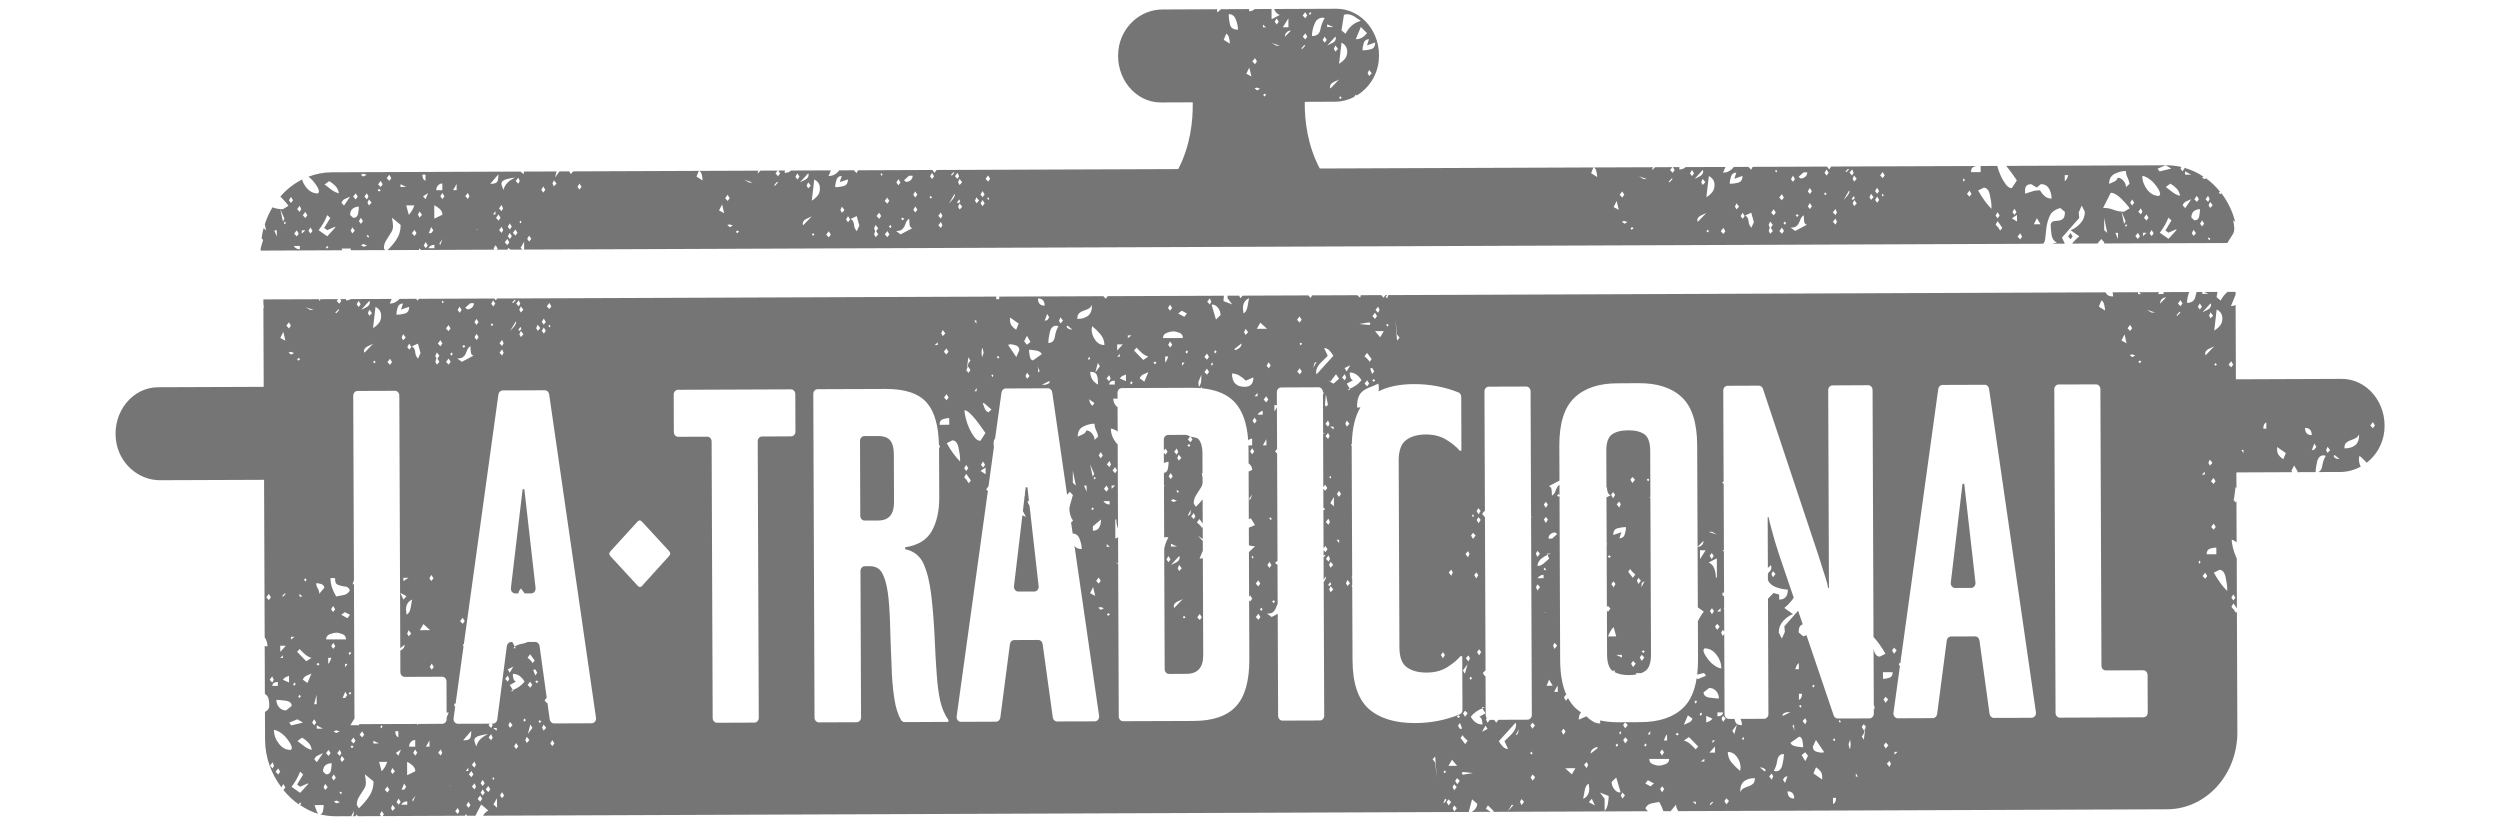 <svg xmlns="http://www.w3.org/2000/svg" xmlns:xlink="http://www.w3.org/1999/xlink" id="Capa_1" x="0px" y="0px" width="100px" height="33px" viewBox="0 0 100 33" xml:space="preserve"><path fill="#757575" d="M78.5,19.351l-0.468,3.953c-0.014,0.113,0.068,0.215,0.172,0.215l0.643-0.002  c0.104-0.002,0.184-0.102,0.172-0.213l-0.449-3.953H78.5z"></path><path fill="#757575" d="M11.252,31.495l0.062,0.082c-0.022-0.025-0.038-0.059-0.06-0.086L11.252,31.495z"></path><path fill="#757575" d="M93.67,15.155l-4.219,0.017c-0.008,0-0.015-0.006-0.015-0.006l-0.011-2.963  c-0.061,0.023-0.121,0.039-0.188,0.039l0.186-0.452v-0.1c0-0.009-0.008-0.016-0.008-0.016l-0.312,0.001  c-0.11,0.09-0.204,0.203-0.276,0.347l-0.164-0.135l0.035-0.21l-0.529,0.002l0.168,0.076l-0.245,0.001v-0.077l-0.226,0.001  c-0.018,0.058-0.037,0.116-0.048,0.178c-0.034,0.171-0.146,0.256-0.337,0.257c-0.001-0.134,0.031-0.278,0.087-0.434l-1.026,0.004  v0.077l-0.223,0.001l0.047-0.077l-0.805,0.003l0.085,0.077h-0.123l-0.001-0.077l-1.018,0.004c0.011,0.06,0.02,0.114,0.02,0.166  c-0.16,0-0.258-0.056-0.301-0.165l-28.689,0.11l-0.049,0.125l-0.062-0.045l0.062-0.08h-0.068l-0.074,0.103l-0.094-0.102  l-0.816,0.003l-0.027,0.102l-0.117-0.102l-1.806,0.007l-0.056,0.104l-0.094-0.103l-2.626,0.01l-0.094,0.103l-0.047-0.103  l-0.463,0.002v0.103l0.185,0.246l-0.347-0.132c0-0.064,0.006-0.138,0.016-0.216l-4.653,0.018l-0.074,0.103l-0.094-0.102  l-4.168,0.016v0.103l-0.123,0.001c0-0.04,0.005-0.072,0.012-0.104L19.885,11.94l-0.054,0.074l-0.053-0.074l-3.026,0.012  l-0.041,0.074l-0.067-0.074l-0.66,0.003c-0.111,0.121-0.242,0.187-0.393,0.188l0.076-0.186l-1.631,0.006  c-0.053,0.032-0.118,0.053-0.2,0.053c0-0.019,0.005-0.034,0.006-0.052h-0.234l0.045,0.074l-0.082,0.112l-0.102-0.112l0.056-0.073  l-0.655,0.002h-0.041l-0.073,0.075c0-0.028,0.006-0.051,0.013-0.074l-0.514,0.002l-1.706,0.006c-0.008,0-0.014,0.007-0.014,0.016  l0.001,0.17c0.011,0.06,0.018,0.113,0.018,0.156l-0.018-0.011l0.012,3.151c0,0-0.006,0.016-0.013,0.016l-4.219,0.016  c-1.006,0.004-1.813,0.975-1.679,2.102c0.112,0.943,0.899,1.621,1.769,1.617l4.143-0.016c0.007,0,0.014,0.006,0.014,0.014  l0.024,6.285c0.074,0.107,0.113,0.229,0.113,0.363c-0.039,0-0.076-0.004-0.112-0.014l0.007,1.914  c0.039,0.025,0.075,0.057,0.102,0.096c0.049,0.068,0.073,0.197,0.074,0.391c0,0.072-0.034,0.139-0.102,0.188  c-0.022,0.018-0.047,0.033-0.071,0.047l0.004,1.102c0.003,0.734,0.258,1.389,0.653,1.914l0.078-0.133l0.082,0.135l-0.078,0.107  c0.187,0.227,0.395,0.428,0.636,0.588l-0.025-0.027l0.06-0.068l0.042,0.066l-0.053,0.039c0.227,0.148,0.466,0.279,0.729,0.352  c-0.031-0.049-0.056-0.098-0.073-0.146c-0.021-0.059-0.046-0.127-0.072-0.201l0.366-0.002c0.001,0.074-0.01,0.158-0.03,0.246  c-0.014,0.066-0.051,0.109-0.108,0.125c0.2,0.049,0.409,0.078,0.622,0.076l0.62-0.002l0.1-0.203  c0.001,0.074-0.003,0.127-0.009,0.156c-0.003,0.016-0.017,0.031-0.037,0.047h0.116l0.053-0.07l0.032,0.07l0.936-0.004l-0.05-0.07  l0.081-0.133l0.082,0.133l-0.051,0.07l3.292-0.014l0.042-0.068l0.042,0.068h0.34c0.005-0.014,0.01-0.025,0.015-0.037  c0.075-0.143,0.145-0.277,0.213-0.414l0.287,0.246c-0.068,0.029-0.126,0.078-0.173,0.145c-0.014,0.02-0.028,0.039-0.041,0.059  l39.428-0.15l0.133-0.506l0.205,0.178c0,0.088-0.037,0.17-0.111,0.246c-0.037,0.035-0.074,0.063-0.111,0.08l0.762-0.002  l-0.192-0.125l0.082-0.135l0.245,0.244l-0.081,0.016l6.253-0.025c-0.044-0.018-0.084-0.055-0.116-0.125  c0.054-0.104,0.136-0.168,0.244-0.189c0.108-0.023,0.212-0.043,0.306-0.059c0.068,0.119,0.123,0.238,0.164,0.357  c0.002,0.004,0.002,0.01,0.006,0.014h0.307c-0.001-0.006-0.006-0.008-0.008-0.016l0.205-0.246c0,0.076,0.021,0.145,0.062,0.211  c0.01,0.016,0.015,0.033,0.022,0.049l19.563-0.074c1.557-0.006,2.813-1.389,2.805-3.092l-0.018-4.816l-0.036,0.049l-0.081-0.111  c0.014-0.014,0.018-0.025,0.01-0.033c-0.008-0.006-0.018-0.004-0.031,0.012l-0.082-0.111l0.082-0.135l0.138,0.201l-0.007-1.998  c-0.002-0.004-0.004-0.008-0.006-0.01c-0.062-0.133-0.11-0.271-0.145-0.412c-0.033-0.141-0.052-0.248-0.052-0.324  c0.053,0,0.12,0.039,0.198,0.107l-0.006-1.648l-0.035,0.047l-0.063-0.086l-0.019,0.086l0.013-0.094l-0.013-0.016l0.019-0.031  l0.062-0.482l0.035,0.057l-0.002-0.621c0-0.008,0.006-0.014,0.015-0.014l2.226-0.01l-0.054-0.068h0.021l0.102-0.201l0.144,0.244  l-0.03,0.025l0.746-0.002c0-0.117,0.02-0.254,0.058-0.414c0.04-0.172,0.129-0.258,0.264-0.258l0.083,0.021  c-0.068,0.105-0.115,0.242-0.143,0.412c-0.018,0.123-0.071,0.201-0.154,0.236l0.881-0.002c0.289-0.002,0.567-0.08,0.814-0.215  c-0.047-0.098-0.073-0.197-0.073-0.303l0.021-0.135c0.096,0.08,0.192,0.176,0.291,0.283c0.377-0.291,0.646-0.734,0.705-1.264  C95.491,16.116,94.676,15.151,93.67,15.155 M85.596,14.42l0.063,0.044l-0.084,0.067l-0.039-0.067L85.596,14.42z M85.204,12.994  l0.082,0.135l-0.082,0.11l-0.103-0.109L85.204,12.994z M85.411,14.22l-0.121,0.066l-0.103-0.089l0.103-0.021L85.411,14.22z   M84.981,13.375l0.082,0.356l-0.204-0.112L84.981,13.375z M84.057,12.016c0.055,0.03,0.092,0.091,0.113,0.179  c0.021,0.089,0.031,0.163,0.031,0.225l-0.246-0.156L84.057,12.016z M75.763,25.905l0.103,0.111l-0.102,0.135l-0.082-0.133  L75.763,25.905z M68.659,26.19c0.129,0.168,0.194,0.352,0.194,0.543c-0.054,0.002-0.125-0.021-0.215-0.076  c-0.088-0.053-0.166-0.113-0.234-0.188c-0.069-0.074-0.13-0.156-0.184-0.246c-0.056-0.088-0.083-0.162-0.083-0.221l0.04-0.068  C68.368,25.933,68.528,26.019,68.659,26.19 M68.396,24.44l0.082-0.113l0.081,0.113l-0.081,0.133L68.396,24.44z M68.602,25.063  l0.082-0.111l0.102,0.111l-0.101,0.133L68.602,25.063z M68.825,24.462h-0.143l0.143-0.135V24.462z M68.486,21.272l0.185,0.111  l-0.327-0.109L68.486,21.272z M68.55,22.231l-0.08,0.133l-0.083-0.133l0.082-0.111L68.55,22.231z M68.653,22.343h0.021l0.002,0.758  h-0.041c0-0.119-0.02-0.238-0.063-0.355c-0.041-0.119-0.115-0.199-0.225-0.244L68.653,22.343z M68,22.366l-0.002-0.355h0.226  L68,22.366z M61.834,20.071l0.08,0.111l-0.08,0.135l-0.082-0.135L61.834,20.071z M61.836,20.675l0.08,0.109l-0.08,0.135  l-0.082-0.133L61.836,20.675z M61.903,22.188l-0.02-0.043h0.162L61.903,22.188l0.063,0.158c-0.069,0.059-0.139,0.121-0.215,0.189  c-0.074,0.068-0.158,0.102-0.254,0.102c0.014-0.119,0.062-0.213,0.143-0.279C61.719,22.292,61.808,22.233,61.903,22.188   M61.495,22.036l0.103,0.111l-0.101,0.133l-0.063-0.133L61.495,22.036z M59.143,20.327l0.082,0.111l-0.081,0.135l-0.083-0.135  L59.143,20.327z M59.144,20.685l0.082,0.111l-0.081,0.133l-0.082-0.133L59.144,20.685z M59.247,26.081l-0.082,0.133l-0.082-0.131  l0.082-0.115L59.247,26.081z M59.131,23.003l-0.079,0.135l-0.082-0.133l0.081-0.111L59.131,23.003z M58.918,20.573l0.043,0.066  l-0.043,0.047l-0.039-0.068L58.918,20.573z M58.922,21.31l0.102,0.111l-0.102,0.135l-0.081-0.133L58.922,21.31z M58.883,27.13  l-0.061,0.066l-0.041-0.066l0.041-0.066L58.883,27.13z M58.721,22.046l0.061,0.111l-0.06,0.135l-0.103-0.133L58.721,22.046z   M58.737,26.216l0.061,0.111l-0.059,0.135l-0.104-0.135L58.737,26.216z M58.698,26.573l-0.101,0.379l-0.081-0.133L58.698,26.573z   M58.591,28.44h0.026l0.088,0.094l-0.103,0.137l-0.081-0.135L58.591,28.44z M55.879,13.376l0.104,0.134l-0.102,0.111l-0.064-0.847  L55.879,13.376z M55.491,12.955L55.552,13l-0.06,0.065L55.45,13L55.491,12.955z M55.35,13.245l-0.143,0.246l-0.205-0.245  L55.35,13.245z M55.122,12.265l0.062,0.133l-0.062,0.112l-0.102-0.111L55.122,12.265z M55,12.51l0.082,0.133L55,12.756l-0.102-0.112  L55,12.51z M54.968,14.853l-0.081,0.11l-0.082-0.223l0.081-0.022L54.968,14.853z M55.011,15.209l-0.062,0.066l-0.062-0.066  l0.062-0.044L55.011,15.209z M54.784,14.474c-0.029-0.059-0.097-0.134-0.205-0.222l0.102-0.136l0.184,0.245L54.784,14.474z   M54.766,15.343l-0.081,0.111l-0.103-0.111l0.102-0.133L54.766,15.343z M54.777,12.891l0.041,0.067l-0.04,0.045L54.37,12.96  L54.777,12.891z M54.009,14.61l-0.142,0.247l-0.082-0.135L54.009,14.61z M52.966,13.923c0.081,0,0.153,0.033,0.215,0.101  c0.062,0.066,0.112,0.136,0.153,0.209l-0.67,0.739l-0.021-0.066c0-0.135,0.057-0.26,0.172-0.381  c0.116-0.118,0.214-0.215,0.295-0.291L52.966,13.923z M53.198,20.88l-0.062,0.111l-0.103-0.109l0.102-0.137L53.198,20.88z   M53.02,17.446l0.102-0.133l0.063,0.133l-0.061,0.111L53.02,17.446z M53.17,19.097l0.039-0.068l0.041,0.066l-0.041,0.045  L53.17,19.097z M53.122,17.067l-0.104-0.111l0.102-0.135l0.063,0.133L53.122,17.067z M53.038,16.264l-0.041-0.067l0.039-0.423  l0.082,0.423L53.038,16.264z M52.561,14.583c0.012-0.068,0.047-0.102,0.102-0.102l-0.142,0.245  C52.534,14.698,52.547,14.65,52.561,14.583 M51.983,12.655l0.082,0.136l-0.081,0.11l-0.103-0.109L51.983,12.655z M52.088,13.749  l-0.061,0.066l-0.041-0.066l0.041-0.044L52.088,13.749z M51.991,14.73l0.082,0.134l-0.08,0.11l-0.104-0.11L51.991,14.73z   M51.006,24.056l-0.061,0.068l-0.062-0.068l0.061-0.045L51.006,24.056z M50.833,20.8l-0.063-0.066l0.04-0.045l0.062,0.066  L50.833,20.8z M50.777,22.474l0.081,0.133l-0.08,0.111l-0.083-0.111L50.777,22.474z M50.65,16.094l-0.103-0.11l0.102-0.134  l0.081,0.133L50.65,16.094z M50.827,14.622l-0.08,0.112l-0.082-0.11l0.082-0.135L50.827,14.622z M50.413,12.907l0.268,0.244  l-0.408,0.001L50.413,12.907z M50.305,16.587c0.041-0.074,0.107-0.127,0.203-0.156l0.001,0.156H50.305z M50.413,23.343l-0.08,0.111  l-0.104-0.109l0.102-0.133L50.413,23.343z M50.302,15.717v0.134l-0.122,0.001L50.302,15.717z M49.961,11.927  c-0.014,0.075-0.034,0.187-0.06,0.336c-0.027,0.147-0.08,0.237-0.162,0.267l-0.021-0.198C49.717,12.137,49.799,12.003,49.961,11.927   M49.925,13.288l-0.101,0.111l-0.062-0.109l0.061-0.136L49.925,13.288z M49.662,13.735c0,0.075-0.027,0.134-0.081,0.178  c-0.055,0.047-0.115,0.076-0.183,0.092l-0.021-0.045L49.662,13.735z M49.585,15.029c0.095,0.061,0.178,0.125,0.246,0.199  l0.305-0.134c0.001,0.252-0.114,0.378-0.346,0.379c-0.339,0.002-0.51-0.176-0.511-0.533C49.388,14.94,49.489,14.97,49.585,15.029   M48.474,12.179c0.094,0,0.176,0.044,0.244,0.131c0.069,0.09,0.103,0.187,0.104,0.291l-0.183,0.18l-0.165-0.557V12.179z   M48.664,14.073l-0.061,0.067l-0.041-0.066l0.061-0.067L48.664,14.073z M48.523,14.565l-0.061,0.066l-0.02-0.066l0.04-0.066  L48.523,14.565z M48.391,11.933l0.061,0.134l-0.06,0.113l-0.103-0.112L48.391,11.933z M48.278,14.141l0.081,0.134l-0.08,0.113  l-0.103-0.112L48.278,14.141z M48.28,14.744l0.081,0.135l-0.08,0.109l-0.103-0.108L48.28,14.744z M48.056,14.989  c0,0.091-0.003,0.178-0.009,0.258c-0.007,0.081-0.037,0.16-0.091,0.234l-0.022-0.201L48.056,14.989z M47.271,12.428l0.205,0.111  l-0.102,0.134l-0.245-0.133L47.271,12.428z M47.522,14.078l-0.061,0.067l-0.041-0.067l0.061-0.066L47.522,14.078z M46.801,12.186  l0.082,0.131l-0.081,0.113l-0.082-0.112L46.801,12.186z M46.673,13.313c0.102-0.038,0.187-0.057,0.255-0.058  c0.067,0,0.149,0.019,0.245,0.056c0.095,0.035,0.142,0.107,0.143,0.21l-0.796,0.003C46.52,13.421,46.572,13.349,46.673,13.313   M47.381,14.502l-0.101,0.134v-0.133L47.381,14.502z M46.889,13.792l-0.081,0.109l-0.082-0.108l0.081-0.136L46.889,13.792z   M46.727,14.259c-0.027,0.104-0.067,0.186-0.12,0.246l-0.001-0.246H46.727z M46.198,14.462l0.061,0.044l-0.061,0.066l-0.061-0.065  L46.198,14.462z M45.462,13.906c0.068,0.075,0.14,0.147,0.215,0.213c0.075,0.067,0.16,0.114,0.255,0.144l-0.203,0.136l-0.368-0.379  L45.462,13.906z M45.935,14.887l-0.162,0.379l-0.184-0.133c0.027-0.074,0.075-0.127,0.142-0.156  C45.799,14.947,45.867,14.918,45.935,14.887 M45.113,13.417h0.143l-0.142,0.111L45.113,13.417z M45.304,15.313l-0.061,0.066  l-0.041-0.066l0.061-0.067L45.304,15.313z M44.687,13.776l0.224-0.001l-0.223,0.247L44.687,13.776z M45.037,14.98l0.001,0.267  l-0.245-0.109c0.027-0.045,0.064-0.08,0.112-0.103C44.953,15.013,44.997,14.994,45.037,14.98 M44.79,14.154v0.112l-0.101,0.001  L44.79,14.154z M44.59,15.226l0.001,0.156h-0.225C44.379,15.28,44.454,15.227,44.59,15.226 M44.365,15.004l0.062,0.134l-0.061,0.111  l-0.103-0.11L44.365,15.004z M44.341,19.554l-0.081,0.113l-0.102-0.113l0.101-0.133L44.341,19.554z M44.177,13.801  c-0.151,0.001-0.273-0.065-0.367-0.2c-0.096-0.133-0.145-0.274-0.145-0.423l0.02-0.133c0.108,0.087,0.218,0.195,0.327,0.32  C44.122,13.493,44.176,13.638,44.177,13.801 M43.97,21.095c-0.047,0.088-0.131,0.133-0.254,0.135l-0.001-0.178l0.326-0.271  C44.041,20.901,44.017,21.005,43.97,21.095 M44.029,23.233l-0.081,0.113l-0.102-0.111l0.101-0.135L44.029,23.233z M43.707,19.065  l-0.104-0.49l0.166,0.379L43.707,19.065z M43.789,19.065l0.042,0.066l-0.062,0.045l-0.021-0.045L43.789,19.065z M43.753,20.358  l-0.061,0.045l-0.041-0.043l0.061-0.066L43.753,20.358z M43.724,23.481l0.084,0.355l-0.205-0.109L43.724,23.481z M43.778,16.12  l-0.081,0.113c-0.041-0.029-0.072-0.07-0.093-0.121c-0.02-0.054-0.038-0.102-0.051-0.145L43.778,16.12z M43.526,14.338l0.041-0.067  l0.041,0.067l-0.061,0.067L43.526,14.338z M43.61,14.874c0.136-0.002,0.22,0.035,0.255,0.11c0.034,0.075,0.052,0.17,0.052,0.29  l0.001,0.11C43.713,15.268,43.611,15.097,43.61,14.874 M43.814,14.896l0.1-0.381l0.082,0.134L43.814,14.896z M43.949,18.218  l0.081-0.135l0.082,0.135l-0.081,0.111L43.949,18.218z M43.162,12.533c0.048-0.044,0.105-0.078,0.174-0.101  c0.067-0.022,0.132-0.049,0.193-0.078c0.061-0.029,0.112-0.083,0.152-0.157c0.001,0.209-0.053,0.354-0.162,0.436  c-0.108,0.083-0.25,0.123-0.427,0.124C43.092,12.652,43.115,12.578,43.162,12.533 M43.332,17.062  c0.149-0.076,0.299-0.115,0.449-0.115c0,0.088,0.02,0.176,0.061,0.258c0.042,0.08,0.07,0.166,0.083,0.256l-0.141,0.135  c-0.001-0.09-0.036-0.176-0.104-0.256c-0.068-0.082-0.143-0.123-0.224-0.123c-0.027,0.074-0.075,0.127-0.142,0.156  c-0.069,0.029-0.136,0.061-0.204,0.09C43.11,17.271,43.183,17.134,43.332,17.062 M43.464,19.423l0.001,0.246l-0.103-0.244  L43.464,19.423z M42.705,13.026l0.185,0.155h-0.042c-0.026,0-0.064-0.011-0.111-0.032c-0.048-0.022-0.072-0.056-0.072-0.101  L42.705,13.026z M43.036,19.425l-0.122-0.111l-0.002-0.49L43.036,19.425z M42.419,12.692l0.102,0.134l-0.101,0.112l-0.062-0.111  L42.419,12.692z M42.257,13.027l0.082,0.023c-0.068,0.103-0.116,0.243-0.142,0.413c-0.026,0.171-0.114,0.256-0.264,0.257  c0-0.119,0.02-0.263,0.06-0.435C42.033,13.115,42.121,13.028,42.257,13.027 M42,15.258c-0.013,0.045-0.043,0.079-0.091,0.101  c-0.048,0.023-0.092,0.033-0.132,0.034h-0.103l0.265-0.135H42z M41.97,12.693l-0.08,0.114l-0.103,0.021l0.102-0.269L41.97,12.693z   M41.785,12.226c-0.177,0.001-0.266-0.095-0.266-0.288C41.695,11.937,41.784,12.033,41.785,12.226 M41.669,14.167l-0.345,0.247  c-0.067,0.001-0.112-0.056-0.133-0.166c-0.021-0.112-0.031-0.198-0.031-0.259c0.067,0,0.162,0.012,0.285,0.033  C41.567,14.044,41.642,14.092,41.669,14.167 M41.591,14.836l-0.061,0.067l-0.022-0.313c0.001,0.03,0.008,0.07,0.021,0.122  C41.543,14.766,41.563,14.807,41.591,14.836 M41.184,15.04l-0.101,0.111l-0.062-0.11l0.061-0.135L41.184,15.04z M40.975,13.635  l0.102-0.203l0.143,0.246l-0.142,0.112l-0.123-0.155H40.975z M40.4,12.699l0.348,0.245l-0.102,0.245  c-0.068-0.044-0.126-0.095-0.173-0.155c-0.048-0.058-0.072-0.133-0.073-0.222V12.699z M40.404,13.771  c0.068-0.001,0.146,0.014,0.234,0.044c0.089,0.029,0.134,0.097,0.134,0.2l-0.121,0.267l-0.329-0.488L40.404,13.771z M39.916,14.24  l0.062,0.045l-0.061,0.067l-0.041-0.088L39.916,14.24z M39.695,14.977l0.041,0.044l-0.041,0.068L39.654,15L39.695,14.977z   M39.283,13.93h0.021l0.041,0.179l-0.06,0.178C39.257,14.169,39.257,14.049,39.283,13.93 M39.659,16.382l-0.121,0.111  c-0.068-0.027-0.116-0.074-0.144-0.143c-0.027-0.068-0.055-0.138-0.082-0.213l0.041-0.021L39.659,16.382z M39.055,12.817v0.134  l-0.082-0.133L39.055,12.817z M39.065,15.514l0.001,0.135l-0.082,0.001L39.065,15.514z M38.654,14.803l0.019-0.03l0.06-0.483  l0.083,0.135l-0.082,0.11l-0.043,0.207l0.044-0.072l0.082,0.133l-0.081,0.113l-0.063-0.088l-0.018,0.088l0.012-0.096L38.654,14.803z   M38.783,16.521c0.082,0.074,0.164,0.162,0.246,0.266c0.082,0.104,0.157,0.203,0.225,0.301c0.069,0.096,0.124,0.174,0.164,0.232  l-0.202,0.313c-0.081,0.002-0.16-0.047-0.236-0.143c-0.074-0.096-0.143-0.211-0.205-0.346c-0.062-0.133-0.11-0.27-0.144-0.412  c-0.034-0.141-0.052-0.248-0.052-0.322C38.633,16.407,38.702,16.446,38.783,16.521 M39.423,18.702l0.002,0.268l-0.205-0.133  L39.423,18.702z M39.24,18.593l0.081-0.135l0.082,0.133l-0.081,0.113L39.24,18.593z M38.649,18.595l0.082,0.133l-0.082,0.113  l-0.082-0.113L38.649,18.595z M38.65,18.95l0.184,0.268l-0.081,0.111l-0.082-0.109c0.014-0.016,0.017-0.027,0.01-0.033  c-0.007-0.01-0.017-0.006-0.03,0.008l-0.082-0.109L38.65,18.95z M38.34,17.905c0.042,0.191,0.063,0.34,0.063,0.445l0.001,0.111  c-0.192-0.193-0.369-0.438-0.534-0.734l0.224-0.113C38.216,17.614,38.299,17.712,38.34,17.905 M37.937,14.07l-0.081,0.111  l-0.101-0.111l0.1-0.134L37.937,14.07z M37.944,15.899l-0.081,0.112l-0.101-0.112l0.101-0.134L37.944,15.899z M37.71,13.2  l0.103,0.135l-0.102,0.11l-0.062-0.109L37.71,13.2z M37.714,16.769c0.087-0.029,0.173-0.045,0.254-0.047l0.002,0.268l-0.388,0.002  C37.581,16.874,37.625,16.8,37.714,16.769 M37.509,13.692v0.111l-0.123,0.001L37.509,13.692z M21.973,12.117l0.082,0.135  l-0.081,0.11l-0.102-0.11L21.973,12.117z M22.017,13.053l-0.04,0.044l-0.041-0.065l0.04-0.046L22.017,13.053z M21.751,12.742  l0.081,0.135l-0.08,0.11l-0.081-0.11L21.751,12.742z M21.752,13.098l0.082,0.135l-0.081,0.111l-0.081-0.111L21.752,13.098z   M21.508,12.988l0.102,0.134l-0.101,0.112l-0.062-0.11L21.508,12.988z M20.935,12.388l-0.103,0.113l-0.061-0.112l0.061-0.134  L20.935,12.388z M20.835,13.236l0.103,0.134l-0.102,0.112l-0.062-0.111L20.835,13.236z M20.734,13.192l0.08-0.112l0.021,0.022  l0.02,0.068l-0.081,0.066L20.734,13.192z M20.749,12.01l0.062,0.134l-0.061,0.111l-0.102-0.111L20.749,12.01z M20.587,11.989  l0.04,0.022l-0.101,0.112l-0.042-0.022L20.587,11.989z M20.63,12.858l0.021,0.044c-0.027,0.076-0.064,0.14-0.112,0.19l-0.132,0.146  L20.63,12.858z M20.082,13.597l0.062,0.133l-0.061,0.111l-0.102-0.11L20.082,13.597z M20.083,13.975l0.062,0.134l-0.061,0.112  l-0.102-0.111L20.083,13.975z M19.729,12.014l0.082,0.134l-0.081,0.111l-0.081-0.111L19.729,12.014z M19.672,12.93l0.061,0.064  l-0.061,0.047l-0.041-0.047L19.672,12.93z M19.06,12.753l0.081,0.133l-0.08,0.112l-0.083-0.112L19.06,12.753z M19.062,13.354  l0.082,0.134l-0.081,0.113l-0.082-0.113L19.062,13.354z M18.812,12.129h0.143c0.001,0.074-0.027,0.133-0.08,0.178  c-0.055,0.046-0.116,0.067-0.184,0.067l-0.082-0.066L18.812,12.129z M18.554,13.803l0.061,0.043l-0.061,0.068l-0.062-0.067  L18.554,13.803z M18.385,12.265l0.082,0.133l-0.081,0.112l-0.082-0.112L18.385,12.265z M18.505,14.294  c0.047-0.031,0.084-0.072,0.112-0.123c0.026-0.053,0.05-0.109,0.07-0.167c0.02-0.062,0.064-0.113,0.132-0.158  c0,0.06,0.003,0.134,0.012,0.223c0.006,0.089,0.044,0.143,0.112,0.156l-0.468,0.247l-0.185-0.133  C18.386,14.339,18.457,14.324,18.505,14.294 M18.588,24.843l-0.081,0.111l-0.103-0.111l0.102-0.133L18.588,24.843z M17.939,13.002  l0.082,0.134l-0.081,0.112l-0.102-0.112L17.939,13.002z M17.711,12.022l0.041,0.067l-0.041,0.045l-0.041-0.067L17.711,12.022z   M17.615,13.606l0.082,0.133l-0.081,0.111l-0.103-0.11L17.615,13.606z M17.414,14.231l0.061-0.134l0.101,0.133l-0.081,0.112  l0.082,0.133l-0.1,0.112l-0.062-0.111l0.039-0.134L17.414,14.231z M17.255,22.997l0.083,0.133l-0.082,0.111l-0.081-0.109  L17.255,22.997z M17.351,26.677l-0.081,0.111l-0.082-0.111l0.081-0.133L17.351,26.677z M17.202,25.204l-0.408,0.004l0.142-0.246  L17.202,25.204z M16.718,13.743l0.103,0.379l-0.101,0.224c-0.068-0.074-0.106-0.163-0.113-0.269  c-0.008-0.103-0.051-0.177-0.133-0.222L16.718,13.743z M16.425,24.315c-0.028,0.15-0.081,0.238-0.163,0.268l-0.021-0.199  c0-0.193,0.08-0.326,0.243-0.402C16.471,24.056,16.451,24.167,16.425,24.315 M16.448,25.343l-0.1,0.109l-0.062-0.109l0.061-0.135  L16.448,25.343z M16.127,13.612L16.065,13.5l0.061-0.136l0.102,0.135L16.127,13.612z M16.339,23.11l-0.203,0.135l-0.001-0.133  L16.339,23.11z M16.259,23.847l-0.121,0.137l-0.123-0.268L16.259,23.847z M16.373,13.989l-0.082-0.11l0.081-0.135l0.082,0.135  L16.373,13.989z M15.907,12.296c0.034-0.104,0.105-0.156,0.214-0.156l-0.081,0.244l0.326-0.112c0,0.149-0.057,0.238-0.173,0.27  c-0.115,0.028-0.226,0.046-0.335,0.046C15.857,12.499,15.873,12.401,15.907,12.296 M15.599,14.349l0.082,0.134L15.6,14.594  l-0.102-0.111L15.599,14.349z M15.02,12.277c0.15,0.074,0.225,0.193,0.226,0.355c0.001,0.121-0.03,0.218-0.091,0.291  c-0.061,0.076-0.139,0.143-0.234,0.201L15.02,12.277z M15.028,14.485l-0.061,0.045l-0.041-0.045l0.041-0.065L15.028,14.485z   M14.579,14.108l-0.021-0.044c0-0.089,0.043-0.157,0.131-0.203c0.089-0.044,0.167-0.081,0.235-0.11L14.579,14.108z M14.777,12.634  l-0.062-0.11l0.061-0.135l0.103,0.135L14.777,12.634z M14.774,12.033l0.021,0.045c0,0.09-0.04,0.156-0.121,0.201  c-0.082,0.044-0.156,0.083-0.225,0.111L14.774,12.033z M14.346,12.035l0.082,0.134l-0.081,0.111l-0.081-0.11L14.346,12.035z   M13.532,12.375l0.04,0.02l-0.122,0.135l-0.04-0.021L13.532,12.375z M13.402,23.124c0,0.133,0.024,0.215,0.072,0.244  c0.048,0.031,0.105,0.053,0.174,0.066c0.068,0.016,0.133,0.025,0.194,0.033c0.061,0.008,0.113,0.055,0.153,0.143  c-0.054,0.105-0.135,0.17-0.244,0.191c-0.109,0.023-0.21,0.043-0.305,0.057c-0.069-0.119-0.124-0.236-0.165-0.355  s-0.062-0.246-0.062-0.379H13.402z M14.045,26.132l-0.06,0.066l-0.042-0.066l0.061-0.066L14.045,26.132z M13.407,24.372  l-0.082,0.111l-0.081-0.111l0.08-0.135L13.407,24.372z M13.197,25.366c0.102-0.037,0.186-0.057,0.254-0.059  c0.068,0,0.15,0.02,0.245,0.057c0.095,0.035,0.143,0.107,0.144,0.211l-0.795,0.002C13.044,25.474,13.094,25.403,13.197,25.366   M13.446,29.212l0.142,0.043l-0.142,0.066l-0.103-0.064L13.446,29.212z M13.249,25.845l0.081-0.133l0.082,0.133l-0.081,0.109  L13.249,25.845z M13.591,29.991l0.062,0.135l-0.061,0.109l-0.103-0.109L13.591,29.991z M13.251,26.313  c-0.027,0.105-0.067,0.186-0.122,0.246l-0.001-0.246H13.251z M13.143,29.993l0.081,0.133l-0.08,0.111l-0.103-0.109L13.143,29.993z   M12.842,23.36c0.075,0.021,0.12,0.07,0.133,0.145l-0.203,0.246c0-0.076-0.021-0.145-0.062-0.213  c-0.041-0.066-0.062-0.137-0.062-0.211C12.702,23.327,12.767,23.337,12.842,23.36 M12.915,29.146l-0.245,0.002v-0.135L12.915,29.146  z M12.721,26.517l0.062,0.045l-0.061,0.066l-0.062-0.066L12.721,26.517z M12.666,28.167h-0.101l0.1-0.381L12.666,28.167z   M12.219,23.128l0.04,0.066l-0.039,0.066l-0.062-0.066L12.219,23.128z M11.949,14.319l0.061,0.044l-0.082,0.067l-0.04-0.067  L11.949,14.319z M12.1,23.862l-0.123,0.002v-0.111L12.1,23.862z M12.119,28.903l-0.468,0.113l-0.083-0.111l0.326-0.133  L12.119,28.903z M11.931,27.856l0.061-0.066l0.041,0.066l-0.061,0.066L11.931,27.856z M11.412,28.026  c0.17,0.021,0.255,0.092,0.255,0.211l-0.223,0.18c-0.109,0-0.201-0.039-0.276-0.121c-0.075-0.082-0.112-0.184-0.113-0.303  C11.123,27.993,11.242,28.005,11.412,28.026 M11.317,27.19c0.026-0.045,0.064-0.08,0.112-0.102c0.048-0.021,0.091-0.041,0.132-0.057  l0.001,0.27L11.317,27.19z M11.637,25.585v-0.113h0.142L11.637,25.585z M11.766,27.433l-0.041-0.066l0.061-0.066l0.042,0.066  L11.766,27.433z M11.642,14.185l-0.102-0.088l0.102-0.022l0.123,0.044L11.642,14.185z M11.556,12.893l0.081,0.133l-0.08,0.111  l-0.103-0.111L11.556,12.893z M11.333,13.273l0.083,0.356l-0.204-0.111L11.333,13.273z M11.426,23.755l-0.101,0.111l-0.041-0.02  l0.101-0.113L11.426,23.755z M11.21,25.829h0.224l-0.223,0.246L11.21,25.829z M11.313,26.21l0.001,0.109l-0.102,0.002L11.313,26.21z   M11.113,27.28l0.001,0.156H10.89C10.903,27.333,10.978,27.28,11.113,27.28 M10.95,27.192l-0.061,0.111l-0.103-0.111l0.102-0.135  L10.95,27.192z M10.652,23.894l0.102-0.137l0.081,0.135l-0.08,0.113L10.652,23.894z M10.902,30.737L10.8,30.626l0.102-0.135  l0.061,0.135L10.902,30.737z M11.128,30.981l-0.103-0.111l0.102-0.135l0.081,0.133L11.128,30.981z M11.153,29.743  c-0.13-0.168-0.195-0.352-0.196-0.545c0.055,0,0.126,0.027,0.215,0.076c0.088,0.053,0.167,0.115,0.235,0.189  c0.068,0.074,0.13,0.156,0.185,0.246c0.055,0.09,0.081,0.164,0.082,0.223l-0.04,0.066C11.443,30.001,11.283,29.915,11.153,29.743   M12.007,31.714l-0.347-0.242c0.149-0.193,0.264-0.396,0.344-0.605l0.123,0.111l-0.243,0.404l0.122,0.088l0.306-0.135l0.02,0.021  L12.007,31.714z M12.174,29.853c-0.09-0.068-0.182-0.139-0.277-0.211l0.183-0.135c0.083,0.043,0.164,0.105,0.246,0.188  c0.081,0.082,0.13,0.184,0.144,0.301C12.361,29.968,12.262,29.919,12.174,29.853 M12.297,27.319l-0.184-0.133  c0.026-0.074,0.073-0.125,0.142-0.156c0.068-0.029,0.135-0.059,0.203-0.088L12.297,27.319z M12.252,26.45l-0.368-0.377l0.101-0.111  c0.069,0.072,0.14,0.145,0.215,0.209c0.075,0.066,0.16,0.115,0.256,0.145L12.252,26.45z M12.226,12.288l0.327,0.11H12.41  L12.226,12.288z M12.486,28.901l0.081-0.131l0.082,0.131l-0.081,0.113L12.486,28.901z M12.573,30.374  c0.027-0.074,0.074-0.125,0.142-0.156c0.068-0.029,0.136-0.061,0.203-0.09l-0.243,0.357L12.573,30.374z M13.006,31.599l-0.061-0.111  l0.06-0.135l0.103,0.135L13.006,31.599z M13.044,30.976l-0.123-0.113c0-0.117,0.034-0.203,0.101-0.256  c0.068-0.053,0.15-0.078,0.245-0.08c0.001,0.076-0.01,0.168-0.029,0.281C13.218,30.919,13.153,30.974,13.044,30.976 M13.35,30.974  l0.082,0.133l-0.081,0.111l-0.082-0.109L13.35,30.974z M13.457,32.132l-0.103-0.064l0.102-0.047l0.143,0.066L13.457,32.132z   M13.639,31.774l-0.061-0.088l0.04-0.021l0.061,0.043L13.639,31.774z M13.675,30.481l-0.062-0.111l0.061-0.135l0.103,0.135  L13.675,30.481z M13.808,27.917h-0.102l0.101-0.246l0.082,0.133L13.808,27.917z M13.803,26.69l-0.001-0.133l0.102-0.002  L13.803,26.69z M13.652,24.593l0.142-0.109l0.205,0.109l-0.102,0.135L13.652,24.593z M13.949,27.737l0.061-0.066l0.041,0.066  l-0.06,0.045L13.949,27.737z M14.08,29.923l-0.061-0.045l0.061-0.068l0.062,0.068L14.08,29.923z M14.141,29.743l-0.102-0.111  l0.101-0.133l0.081,0.133L14.141,29.743z M14.76,31.86c-0.121,0.18-0.256,0.334-0.406,0.471l-0.082-0.135  c0-0.104,0.02-0.191,0.06-0.268c0.041-0.074,0.082-0.143,0.123-0.201c0.04-0.059,0.081-0.123,0.121-0.191  c0.04-0.066,0.06-0.145,0.06-0.234c0-0.072-0.014-0.186-0.042-0.332l0.348,0.287C14.942,31.481,14.882,31.681,14.76,31.86   M14.384,29.386l0.102-0.133l0.082,0.133l-0.081,0.111L14.384,29.386z M15.267,30.854l-0.103-0.379h0.326  c-0.028,0.074-0.058,0.141-0.091,0.199C15.365,30.735,15.321,30.796,15.267,30.854 M14.936,29.741l-0.001-0.111l0.226,0.109  L14.936,29.741z M15.219,29.069l0.04-0.064l0.042,0.064l-0.062,0.068L15.219,29.069z M15.495,31.7l-0.103-0.109l0.102-0.135  l0.082,0.133L15.495,31.7z M15.701,32.437l-0.061-0.111l0.06-0.135l0.103,0.135L15.701,32.437z M15.695,30.964l-0.061-0.111  l0.06-0.133l0.103,0.133L15.695,30.964z M15.811,29.247h0.122l0.001,0.244C15.853,29.462,15.811,29.38,15.811,29.247 M16.039,29.981  l-0.102,0.246l-0.102-0.111L16.039,29.981z M15.945,32.19l-0.082-0.111l0.081-0.137l0.082,0.135L15.945,32.19z M16.291,32.188  l-0.244,0.002c0.054-0.088,0.135-0.135,0.243-0.135L16.291,32.188z M16.065,31.587l0.101-0.246l0.082,0.135l-0.081,0.111H16.065z   M16.515,32.075l-0.021-0.088l0.122-0.158L16.515,32.075z M16.286,31.007l-0.002-0.535c0.069,0.029,0.141,0.078,0.215,0.145  c0.075,0.066,0.113,0.145,0.114,0.232L16.286,31.007z M16.364,29.868c0-0.074,0.023-0.137,0.07-0.188  c0.048-0.053,0.106-0.08,0.174-0.08l0.001,0.268H16.364z M16.61,30.226l-0.081-0.113l0.08-0.133l0.082,0.133L16.61,30.226z   M17.18,29.866h-0.142l0.141-0.246L17.18,29.866z M17.63,30.222l-0.103-0.113l0.102-0.133l0.061,0.133L17.63,30.222z M17.865,28.763  c0.001,0.105-0.077,0.189-0.173,0.189l-0.955,0.006l-0.029,0.041l-0.03-0.041l-2.325,0.008h-0.001l0.031,0.041l-0.367,0.002  l0.162-0.27l0.001,0.002l-0.021-5.389l-0.062,0.035c0.014-0.045,0.03-0.092,0.05-0.145c0.003-0.008,0.008-0.012,0.012-0.02  l-0.029-7.394c0-0.104,0.077-0.189,0.173-0.19l1.496-0.006c0.096,0,0.174,0.084,0.175,0.189l0.038,10.104l0.174-0.137  c0.001,0.072-0.027,0.133-0.081,0.178c-0.028,0.023-0.06,0.043-0.092,0.059l0.003,0.861c0.001,0.105,0.079,0.189,0.175,0.189  l1.495-0.006c0.096,0,0.174,0.084,0.175,0.189l0.004,1.242h0.085l-0.084,0.203V28.763z M18.021,31.446l-0.024-0.006  c-0.007,0-0.009,0.006-0.009,0.006l-0.048-0.023l0.057,0.018c0.012-0.004,0.024-0.008,0.033-0.018L18.021,31.446z M17.945,14.585  l-0.102-0.111l0.101-0.134l0.082,0.134L17.945,14.585z M18.005,14.161l0.061-0.065l0.041,0.064l-0.041,0.069L18.005,14.161z   M18.311,32.56l-0.102-0.111l0.102-0.133l0.062,0.131L18.311,32.56z M18.525,29.614l0.325-0.379c0,0.148-0.017,0.25-0.05,0.301  C18.766,29.589,18.675,29.614,18.525,29.614 M18.733,30.708v0.133h-0.101L18.733,30.708z M18.739,32.313l-0.082-0.111l0.081-0.135  l0.082,0.135L18.739,32.313z M18.754,30.976l0.102-0.135l0.081,0.133l-0.08,0.113L18.754,30.976z M18.98,31.575l-0.102-0.109  l0.101-0.135l0.062,0.135L18.98,31.575z M18.977,30.706l-0.102-0.111l0.101-0.133l0.062,0.133L18.977,30.706z M19.004,29.735  c-0.021-0.051-0.031-0.092-0.031-0.123c0-0.088,0.074-0.15,0.224-0.188c0.149-0.039,0.258-0.059,0.326-0.059  c-0.108,0.045-0.207,0.109-0.295,0.189c-0.088,0.084-0.146,0.184-0.172,0.303C19.042,29.829,19.025,29.79,19.004,29.735   M19.207,32.065l-0.102-0.109l0.101-0.137l0.083,0.135L19.207,32.065z M19.308,31.819l-0.082-0.109l0.081-0.135l0.082,0.133  L19.308,31.819z M19.306,31.442l-0.081-0.113l0.08-0.135l0.082,0.135L19.306,31.442z M19.532,31.687l-0.103-0.113l0.102-0.133  l0.082,0.133L19.532,31.687z M19.544,29.501l0.101-0.135l0.062,0.133l-0.061,0.111L19.544,29.501z M19.734,31.083l0.041,0.066  l-0.041,0.043l-0.041-0.043L19.734,31.083z M19.881,32.31l-0.143-0.135l0.141-0.246L19.881,32.31z M19.869,29.231l-0.143-0.111  l0.143-0.002V29.231z M20.083,31.929l-0.082-0.111l0.081-0.133l0.083,0.133L20.083,31.929z M20.207,27.155l0.102-0.133l0.062,0.133  l-0.061,0.111L20.207,27.155z M20.308,26.776l0.224-0.111l-0.142,0.246L20.308,26.776z M20.399,29.116l-0.062-0.109l0.061-0.133  l0.103,0.131L20.399,29.116z M20.413,27.646l0.103-0.045l-0.124-0.201l0.244-0.133c-0.054-0.031-0.089-0.074-0.103-0.133  c-0.013-0.063-0.019-0.119-0.02-0.18c0.191-0.002,0.347,0.104,0.47,0.311c-0.121,0.15-0.277,0.26-0.467,0.336l0.019,0.045H20.413z   M20.647,29.964l-0.082-0.111l0.081-0.133l0.082,0.133L20.647,29.964z M20.928,28.804l0.06-0.066l0.042,0.066l-0.041,0.066  L20.928,28.804z M21.074,29.718l-0.062-0.111l0.061-0.135l0.103,0.133L21.074,29.718z M21.114,29.36l0.1-0.379l0.082,0.133  L21.114,29.36z M21.208,27.509l-0.102-0.111l0.101-0.133l0.083,0.133L21.208,27.509z M21.102,26.306l0.101-0.135l0.184,0.244  l-0.08,0.113C21.279,26.468,21.211,26.394,21.102,26.306 M21.409,26.772l0.083,0.135l-0.082,0.111l-0.082-0.223L21.409,26.772z   M21.411,27.263l0.061-0.045l0.061,0.045l-0.061,0.066L21.411,27.263z M21.581,28.913l-0.041-0.045l0.04-0.066l0.082,0.066  L21.581,28.913z M21.745,29.226l-0.062-0.113l0.061-0.133l0.103,0.133L21.745,29.226z M22.094,29.847l-0.082-0.111l0.081-0.133  l0.082,0.133L22.094,29.847z M23.669,28.931l-1.508,0.006c-0.086,0-0.159-0.07-0.173-0.162l-0.091-0.662l-0.013,0.018l-0.103-0.111  l0.087-0.113l-0.286-2.068c-0.013-0.094-0.087-0.162-0.173-0.162l-0.296,0.002c-0.078,0.035-0.154,0.061-0.228,0.072  c-0.101,0.014-0.2,0.053-0.295,0.111l0.041,0.066l-0.102,0.002l0.061-0.068c-0.025-0.055-0.059-0.115-0.099-0.182h-0.045  c-0.087,0-0.159,0.07-0.173,0.164l-0.383,2.939c-0.013,0.094-0.086,0.162-0.173,0.162l-0.04,0.002l0.028,0.063l-0.061,0.111  l-0.102-0.111l0.048-0.063l-1.274,0.004c-0.107,0-0.189-0.104-0.172-0.219l0.065-0.475h-0.036v-0.111l0.051-0.002l0.317-2.291  l-0.031-0.051l0.041-0.045l0.003,0.004l1.382-9.981c0.013-0.094,0.085-0.163,0.171-0.163l1.686-0.007  c0.086,0,0.16,0.068,0.173,0.163l1.874,12.939C23.856,28.825,23.776,28.931,23.669,28.931 M26.793,22.196  c-0.011,0.02-0.023,0.035-0.034,0.049l-1.065,1.178c-0.012,0.014-0.027,0.025-0.043,0.039c-0.017,0.012-0.034,0.02-0.052,0.02  c-0.019,0-0.036-0.008-0.053-0.02s-0.031-0.025-0.043-0.037l-1.078-1.17c-0.011-0.014-0.024-0.029-0.035-0.047  c-0.011-0.02-0.017-0.037-0.017-0.059c0-0.02,0.006-0.039,0.016-0.057c0.012-0.018,0.025-0.033,0.036-0.047l1.068-1.172  c0.012-0.016,0.026-0.029,0.043-0.037c0.016-0.014,0.034-0.02,0.053-0.02c0.018,0,0.035,0.006,0.052,0.02  c0.016,0.008,0.031,0.021,0.043,0.035l1.074,1.164c0.012,0.014,0.024,0.029,0.035,0.049c0.008,0.018,0.014,0.035,0.014,0.057  C26.807,22.161,26.802,22.181,26.793,22.196 M31.818,17.265c0,0.104-0.078,0.189-0.174,0.189l-1.161,0.006  c-0.097,0-0.175,0.086-0.174,0.189l0.042,11.066c0,0.104-0.077,0.189-0.174,0.189l-1.495,0.006c-0.096,0-0.175-0.084-0.175-0.189  l-0.042-11.064c-0.001-0.104-0.079-0.189-0.175-0.189l-1.162,0.004c-0.096,0.002-0.174-0.084-0.174-0.189l-0.006-1.501  c-0.001-0.104,0.077-0.19,0.173-0.19l4.516-0.018c0.096,0,0.174,0.084,0.175,0.189L31.818,17.265z M37.936,28.876l-1.748,0.008  c-0.059,0-0.116-0.031-0.147-0.086c-0.126-0.219-0.214-0.5-0.266-0.846c-0.061-0.389-0.099-0.82-0.111-1.293  c-0.027-0.564-0.045-1.111-0.06-1.643c-0.013-0.533-0.044-0.971-0.092-1.316c-0.048-0.332-0.123-0.592-0.223-0.775  c-0.1-0.186-0.267-0.279-0.501-0.277h-0.195c-0.096,0-0.174,0.086-0.174,0.191l0.023,5.859c0,0.107-0.077,0.191-0.174,0.191  l-1.512,0.006c-0.096,0-0.174-0.084-0.175-0.188l-0.049-12.949c-0.001-0.105,0.077-0.19,0.173-0.19l2.723-0.01  c0.773-0.003,1.32,0.18,1.644,0.55c0.306,0.351,0.467,0.912,0.486,1.675l0.047,0.078l-0.043,0.061l0.008,1.986  c0.002,0.525-0.097,0.969-0.294,1.326c-0.198,0.361-0.554,0.578-1.069,0.658v0.076c0.352,0.076,0.598,0.273,0.74,0.594  c0.142,0.318,0.243,0.734,0.304,1.246c0.036,0.307,0.063,0.586,0.081,0.834c0.02,0.25,0.035,0.5,0.048,0.75  c0.012,0.25,0.025,0.506,0.038,0.768c0.012,0.264,0.031,0.549,0.055,0.854c0.025,0.385,0.071,0.725,0.136,1.02  c0.065,0.291,0.175,0.549,0.327,0.766V28.876z M43.792,28.854l-1.508,0.004c-0.087,0.002-0.16-0.068-0.173-0.162l-0.406-2.936  c-0.012-0.094-0.086-0.162-0.173-0.162l-0.964,0.004c-0.086,0-0.158,0.07-0.171,0.162l-0.384,2.939  c-0.013,0.094-0.085,0.164-0.171,0.164l-1.403,0.006c-0.107,0.002-0.189-0.104-0.173-0.219l1.248-9.012l-0.066-0.072l0.092-0.121  l0.221-1.602l-0.014,0.006l-0.001-0.135c0-0.08,0.021-0.139,0.058-0.178l0.255-1.839c0.013-0.094,0.086-0.161,0.171-0.162  l1.686-0.007c0.086-0.001,0.159,0.068,0.173,0.161l0.595,4.101c0.035-0.041,0.075-0.08,0.108-0.123l0.124,0.131  c-0.015,0.045-0.042,0.139-0.081,0.281c-0.041,0.141-0.061,0.227-0.061,0.256c0.001,0.178,0.049,0.342,0.146,0.49l-0.077,0.07  l0.064,0.443c0.132,0.002,0.226,0.076,0.279,0.221c0.055,0.148,0.083,0.281,0.084,0.4c-0.151,0.002-0.247-0.051-0.294-0.148  l0.15,1.041h0.005v0.027l0.832,5.748C43.981,28.749,43.899,28.853,43.792,28.854 M44.033,24.396l-0.102-0.09l0.102-0.023  l0.122,0.045L44.033,24.396z M44.32,24.638l-0.041-0.066l0.061-0.045l0.061,0.043L44.32,24.638z M44.269,21.874v-0.111l0.122,0.109  L44.269,21.874z M44.385,20.179c-0.109,0-0.191-0.043-0.246-0.133l0.245-0.002L44.385,20.179z M44.379,18.685l-0.103-0.113  l0.102-0.133l0.062,0.133L44.379,18.685z M44.606,19.419l-0.142,0.135v-0.133L44.606,19.419z M44.502,18.817l0.101-0.133  l0.082,0.131l-0.081,0.113L44.502,18.817z M50.103,22.341l-0.041-0.066l0.04-0.045l0.041,0.068L50.103,22.341z M50.202,21.851  l-0.245,0.232l0.007,1.787l0.042-0.057l0.082,0.135l-0.081,0.111l-0.043-0.047l0.002,0.424l0.002,0.002l-0.002,0.002l0.001,0.24  l0.002,0.004h-0.002l0.006,1.689c0.003,0.855-0.172,1.482-0.527,1.873c-0.356,0.393-0.927,0.59-1.71,0.592l-2.811,0.01  c-0.097,0.002-0.175-0.084-0.175-0.189l-0.023-6.098l-0.109-0.064l0.109,0.035l-0.004-1.041l-0.089,0.047h-0.02l-0.003-0.76h0.041  c0.001,0.121,0.022,0.238,0.063,0.357c0.002,0.004,0.005,0.008,0.006,0.01l-0.013-3.371c-0.028-0.023-0.053-0.051-0.078-0.084  c-0.129-0.17-0.195-0.352-0.195-0.545c0.053,0,0.125,0.025,0.214,0.076c0.02,0.012,0.037,0.027,0.058,0.041l-0.004-0.981  c-0.019-0.014-0.041-0.021-0.058-0.041c-0.075-0.082-0.113-0.182-0.114-0.3c0.04,0,0.098,0.002,0.171,0.01l-0.001-0.237  c-0.001-0.105,0.076-0.19,0.172-0.19l2.812-0.011c0.12-0.001,0.234,0.006,0.345,0.014l0.028-0.046l0.032,0.052  c0.577,0.059,1.016,0.245,1.309,0.568c0.307,0.34,0.482,0.842,0.529,1.512c0.044-0.041,0.096-0.066,0.157-0.066l0.001,0.27h-0.149  c0.002,0.049,0.004,0.096,0.004,0.146l0.002,0.576c0.011,0.008,0.022,0.014,0.033,0.023c0.075,0.068,0.113,0.146,0.114,0.234  l-0.145,0.068l0.007,1.91c0.024-0.023,0.051-0.039,0.084-0.039l0.163,0.27l-0.246,0.104l0.003,0.705  C50.037,21.837,50.118,21.851,50.202,21.851 M50.168,18.06l-0.081,0.113l-0.082-0.113l0.081-0.133L50.168,18.06z M50.093,19.776  l-0.101,0.246l-0.021-0.088L50.093,19.776z M50.102,16.835l0.081-0.135l0.082,0.133l-0.081,0.111L50.102,16.835z M50.336,24.794  l-0.103-0.111l0.103-0.135l0.08,0.135L50.336,24.794z M50.458,24.437l-0.062-0.066l0.062-0.066l0.041,0.066L50.458,24.437z   M50.655,17.567l0.002,0.246h-0.143L50.655,17.567z M52.948,23.278l0.02,5.352c0,0.104-0.077,0.189-0.172,0.189l-1.496,0.006  c-0.096,0-0.174-0.084-0.176-0.189l-0.015-4.084l-0.243,0.129l-0.184-0.135c0.095,0,0.166-0.016,0.215-0.043  c0.046-0.029,0.084-0.072,0.111-0.123c0.027-0.055,0.05-0.109,0.07-0.168c0.006-0.02,0.019-0.033,0.028-0.051l-0.006-1.582  c-0.007,0-0.013,0.004-0.019,0.004L51,22.517l0.101-0.088l-0.017-4.285l-0.08-0.088l0.08-0.104l-0.008-1.662  c-0.035,0.07-0.07,0.129-0.1,0.16v-0.246h0.1l-0.002-0.516c0-0.104,0.077-0.189,0.174-0.19l1.496-0.007  c0.09,0,0.164,0.078,0.172,0.178l0.037,0.061l-0.035,0.046l0.006,1.543c0.029-0.004,0.054-0.006,0.076-0.006  c-0.027,0.01-0.051,0.025-0.076,0.039l0.008,2.133l0.076-0.098l0.082,0.133l-0.081,0.113l-0.076-0.084l0.002,0.754l0.076,0.064  c-0.027,0.012-0.052,0.029-0.075,0.047l0.006,1.523l0.075-0.1l0.083,0.133l-0.082,0.115l-0.076-0.084l0.001,0.23l0.034-0.037  l0.042,0.023l-0.076,0.082l0.003,0.891l0.076-0.127l0.02,0.045C53.018,23.177,52.987,23.231,52.948,23.278 M53.14,22.218  l0.062,0.135l-0.061,0.111l-0.102-0.111L53.14,22.218z M53.206,23.288l0.021,0.023l0.02,0.068l-0.082,0.064l-0.039-0.043  L53.206,23.288z M53.228,23.69l-0.062-0.111l0.061-0.135l0.104,0.133L53.228,23.69z M53.224,22.71l-0.062-0.113l0.061-0.133  l0.104,0.133L53.224,22.71z M53.357,20.255l-0.144-0.133l0.143-0.244L53.357,20.255z M53.346,17.177l-0.143-0.109h0.142  L53.346,17.177z M53.114,15.216l0.103,0.044l0.223-0.291l0.123,0.179l-0.224,0.2L53.114,15.216z M53.567,21.726l-0.104-0.133h0.104  V21.726z M53.56,19.876l-0.082-0.113l0.081-0.131l0.082,0.131L53.56,19.876z M53.684,15.103l0.102-0.136l0.062,0.135l-0.06,0.111  L53.684,15.103z M53.9,23.442l-0.062-0.111l0.061-0.135L54,23.329L53.9,23.442z M53.875,17.065l-0.062-0.113l0.06-0.133l0.104,0.133  L53.875,17.065z M53.89,15.592l0.101-0.044l-0.121-0.202l0.244-0.134c-0.055-0.03-0.09-0.074-0.103-0.134  c-0.015-0.059-0.022-0.118-0.022-0.178c0.191-0.001,0.348,0.104,0.471,0.311c-0.121,0.147-0.277,0.261-0.469,0.337l0.022,0.044  H53.89z M54.749,28.353c-0.429-0.383-0.646-1.035-0.648-1.957l-0.012-2.918l-0.024-0.037l0.024-0.041l-0.002-0.281l-0.024-0.031  l0.024-0.045l-0.02-5.135c0-0.025,0.002-0.045,0.002-0.07L54.042,17.8l0.031-0.051c0.014-0.609,0.129-1.1,0.346-1.455  c-0.047,0.006-0.092,0.01-0.137,0.01c-0.002-0.177,0.018-0.321,0.059-0.423c0.039-0.104,0.101-0.186,0.182-0.245  c0.081-0.062,0.173-0.109,0.275-0.147c0.102-0.037,0.214-0.086,0.336-0.146l0.021,0.155c0,0.057-0.007,0.106-0.015,0.156  c0.377-0.189,0.847-0.288,1.412-0.29c0.625-0.003,1.219,0.107,1.782,0.33c0.069,0.026,0.115,0.102,0.115,0.182l0.008,2.15h-0.069  c-0.13-0.152-0.308-0.299-0.537-0.438c-0.229-0.141-0.502-0.209-0.817-0.209c-0.328,0.002-0.591,0.074-0.789,0.223  c-0.199,0.15-0.297,0.422-0.297,0.818l0.029,7.471c0.001,0.395,0.102,0.664,0.302,0.803c0.2,0.143,0.464,0.211,0.791,0.209  c0.316,0,0.589-0.072,0.816-0.213c0.228-0.143,0.405-0.289,0.532-0.443h0.072l0.004,1.248l0.002,0.244l0.002,0.65v0.008  c0,0.08-0.045,0.154-0.114,0.18c-0.562,0.229-1.156,0.344-1.781,0.346C55.795,28.923,55.178,28.733,54.749,28.353 M58.112,22.896  l-0.06,0.135l-0.103-0.133l0.102-0.113L58.112,22.896z M57.797,26.196l-0.079,0.135l-0.083-0.133l0.082-0.111L57.797,26.196z   M58.4,28.671l-0.062,0.045l-0.062-0.045l0.062-0.066L58.4,28.671z M58.286,30.634h-0.348l0.143-0.244L58.286,30.634z M57.836,30.88  l-0.039,0.045l-0.063-0.043l0.063-0.068L57.836,30.88z M57.407,30.503l-0.102-0.135l0.102-0.109l0.064,0.848L57.407,30.503z   M57.741,32.108l0.061-0.158l0.063,0.045L57.76,32.13L57.741,32.108z M57.944,32.218l-0.08-0.133l0.079-0.111l0.103,0.111  L57.944,32.218z M58.17,32.462l-0.063-0.135l0.061-0.111l0.103,0.111L58.17,32.462z M58.167,31.614l-0.063-0.133l0.061-0.111  l0.104,0.111L58.167,31.614z M58.288,31.37l-0.082-0.135l0.08-0.111l0.104,0.111L58.288,31.37z M58.319,29.028l0.082-0.111  l0.081,0.223l-0.08,0.021L58.319,29.028z M58.504,29.405c0.029,0.059,0.096,0.135,0.205,0.223l-0.102,0.135l-0.184-0.244  L58.504,29.405z M58.511,30.989l-0.041-0.066l0.04-0.045l0.408,0.043L58.511,30.989z M58.829,28.669  c0.121-0.148,0.277-0.262,0.467-0.336l-0.021-0.045h0.123l-0.103,0.045l0.123,0.199l-0.243,0.137  c0.054,0.027,0.089,0.072,0.102,0.133c0.015,0.059,0.021,0.119,0.021,0.178C59.108,28.981,58.952,28.878,58.829,28.669   M59.279,29.269l0.142-0.244l0.082,0.133L59.279,29.269z M59.954,29.646l0.67-0.738l0.021,0.068  c0.001,0.131-0.056,0.258-0.172,0.379c-0.115,0.119-0.213,0.217-0.294,0.291l0.145,0.313c-0.082,0-0.154-0.033-0.216-0.102  C60.045,29.79,59.995,29.72,59.954,29.646 M60.311,32.454l0.162-0.268l0.061,0.021L60.311,32.454z M60.727,29.296  c-0.014,0.066-0.047,0.102-0.102,0.102l0.142-0.246C60.754,29.181,60.741,29.229,60.727,29.296 M60.86,32.206l-0.061-0.133  l0.06-0.111l0.103,0.111L60.86,32.206z M60.45,28.79l-0.511,0.002l-0.091,0.117l-0.08-0.115h-0.164c0,0-0.008-0.002-0.012-0.002  l-0.09,0.119l-0.062-0.133l0.029-0.057c-0.024-0.031-0.041-0.072-0.041-0.117l-0.007-1.564l-0.01,0.021l-0.102-0.135l0.102-0.109  l0.01,0.018l-0.023-6.174l-0.011,0.023l-0.103-0.135l0.102-0.113l0.011,0.02l-0.019-4.799c0-0.104,0.078-0.189,0.174-0.19  l1.496-0.005c0.096,0,0.174,0.084,0.175,0.188l0.019,5l0.022,0.027l-0.022,0.035l0.004,0.809v0.002v0.004l0.006,1.713l0.002,0.002  l-0.002,0.002l0.012,3.076l0.023-0.002l-0.023,0.025l0.009,2.254c0,0.105-0.077,0.189-0.173,0.191L60.45,28.79z M61.306,31.226  l-0.083-0.135l0.082-0.111l0.102,0.111L61.306,31.226z M61.2,30.132l0.061-0.068l0.041,0.068l-0.04,0.045L61.2,30.132z   M61.297,29.149l-0.082-0.133l0.082-0.111l0.101,0.111L61.297,29.149z M61.5,23.62l-0.062-0.135l0.062-0.111l0.102,0.109L61.5,23.62  z M61.743,23.128h-0.244c0.068-0.09,0.149-0.135,0.244-0.135V23.128z M61.782,22.704c0.028,0.029,0.049,0.059,0.063,0.088  l-0.041,0.023l-0.061-0.045L61.782,22.704z M61.78,24.509l0.01-0.021l0.024,0.008c0.007-0.002,0.009-0.008,0.009-0.008l0.049,0.021  l-0.058-0.014C61.801,24.499,61.79,24.503,61.78,24.509 M61.862,27.431l0.102-0.246l0.143,0.244L61.862,27.431z M62.311,27.675  h-0.143c0.055-0.119,0.101-0.201,0.142-0.246L62.311,27.675z M62.122,25.823l0.061-0.111l0.102,0.111l-0.102,0.135L62.122,25.823z   M62.084,21.544h-0.143c-0.001-0.074,0.026-0.135,0.08-0.18c0.055-0.045,0.115-0.066,0.184-0.066l0.082,0.064L62.084,21.544z   M62.459,29.257l0.082-0.111l0.08,0.111l-0.08,0.135L62.459,29.257z M62.875,30.974l-0.268-0.244l0.408-0.002L62.875,30.974z   M63.327,31.952c0.014-0.074,0.034-0.186,0.061-0.336c0.027-0.146,0.08-0.236,0.162-0.266l0.02,0.199  C63.57,31.743,63.491,31.878,63.327,31.952 M63.362,30.593l0.102-0.113l0.062,0.113l-0.06,0.133L63.362,30.593z M63.552,32.085  l0.12-0.135l0.125,0.268L63.552,32.085z M63.625,30.144c0-0.074,0.026-0.133,0.082-0.178c0.054-0.045,0.115-0.074,0.182-0.09  l0.021,0.045L63.625,30.144z M64.316,32.149c-0.021,0.121-0.063,0.215-0.13,0.289l-0.002-0.49l-0.186-0.244l0.348,0.133  C64.346,31.927,64.336,32.03,64.316,32.149 M64.814,31.702c-0.094,0-0.177-0.045-0.245-0.135c-0.068-0.088-0.102-0.184-0.103-0.289  l0.183-0.178l0.165,0.557V31.702z M64.624,29.806l0.062-0.066l0.041,0.066l-0.062,0.068L64.624,29.806z M64.765,29.315l0.06-0.066  l0.022,0.066l-0.042,0.066L64.765,29.315z M64.897,31.946l-0.063-0.133l0.062-0.111l0.103,0.111L64.897,31.946z M65.01,29.737  l-0.081-0.133l0.08-0.111l0.103,0.109L65.01,29.737z M65.008,29.136l-0.082-0.133l0.08-0.111l0.104,0.111L65.008,29.136z   M65.766,29.802l0.061-0.066l0.041,0.066l-0.062,0.066L65.766,29.802z M66.017,31.452l-0.205-0.111l0.103-0.133l0.244,0.131  L66.017,31.452z M66.486,31.694l-0.081-0.133l0.08-0.111l0.082,0.109L66.486,31.694z M66.616,30.567  c-0.103,0.039-0.188,0.057-0.257,0.057c-0.067,0.002-0.149-0.018-0.243-0.055c-0.096-0.037-0.144-0.105-0.144-0.211l0.795-0.002  C66.767,30.462,66.716,30.53,66.616,30.567 M65.907,29.378l0.102-0.135l0.001,0.135H65.907z M66.399,30.089l0.081-0.111l0.081,0.111  l-0.08,0.135L66.399,30.089z M66.56,29.62c0.026-0.104,0.067-0.186,0.122-0.244l0.001,0.244H66.56z M67.088,29.419l-0.061-0.045  l0.061-0.068l0.062,0.068L67.088,29.419z M67.834,32.181l-0.123-0.111h0.121L67.834,32.181z M67.827,29.974  c-0.07-0.076-0.141-0.146-0.216-0.213s-0.161-0.113-0.256-0.143l0.204-0.135l0.369,0.377L67.827,29.974z M67.353,28.993l0.162-0.381  l0.185,0.135c-0.027,0.072-0.076,0.127-0.144,0.156S67.42,28.964,67.353,28.993 M67.778,28.077l0.061-0.066l0.041,0.066  l-0.061,0.066L67.778,28.077z M67.866,27.132c-0.082,0.521-0.26,0.916-0.537,1.18c-0.395,0.381-0.969,0.572-1.718,0.574  l-0.378,0.002l-0.001,0.002v-0.002l-0.498,0.002c-0.266,0.002-0.511-0.025-0.735-0.072c0.008,0.037,0.011,0.078,0.011,0.121  c-0.109,0.002-0.212-0.029-0.306-0.088c-0.096-0.059-0.179-0.125-0.246-0.199l-0.307,0.135c-0.001-0.131,0.031-0.227,0.092-0.289  c-0.078-0.055-0.154-0.111-0.224-0.176c-0.117-0.113-0.215-0.246-0.299-0.398l-0.081,0.107l-0.083-0.135l0.082-0.111l0.026,0.027  c-0.168-0.363-0.256-0.832-0.258-1.41l-0.025-6.561l-0.039,0.029l-0.061-0.045l0.061-0.068l0.039,0.043l-0.002-0.412  c-0.041,0.031-0.075,0.066-0.1,0.115c-0.027,0.051-0.051,0.105-0.07,0.166c-0.021,0.059-0.064,0.111-0.133,0.156  c0-0.061-0.002-0.133-0.011-0.223c-0.007-0.088-0.044-0.141-0.112-0.156l0.426-0.223l-0.006-1.387  c-0.004-0.895,0.196-1.535,0.598-1.921c0.402-0.387,0.973-0.58,1.711-0.583l0.878-0.005c0.748-0.002,1.323,0.188,1.722,0.571  c0.4,0.382,0.603,1.022,0.605,1.917l0.016,4.059l0.238-0.242c0,0.074-0.023,0.133-0.071,0.178c-0.046,0.043-0.102,0.066-0.167,0.066  l0.01,2.42l0.239,0.168c-0.095,0.123-0.171,0.25-0.237,0.379l0.006,1.537c0,0.217-0.012,0.416-0.033,0.604l0.273-0.066l0.082,0.109  l-0.326,0.137L67.866,27.132z M68.045,28.499l0.039,0.068l-0.06,0.066l-0.042-0.066L68.045,28.499z M68.174,30.462h-0.143  l0.143-0.111V30.462z M68.143,27.694l0.225-0.176c0.108,0,0.2,0.039,0.274,0.119c0.076,0.084,0.114,0.182,0.114,0.303  c-0.068,0-0.187-0.012-0.357-0.033S68.144,27.815,68.143,27.694 M68.249,28.634l0.246,0.109c-0.027,0.045-0.063,0.078-0.113,0.102  c-0.047,0.021-0.092,0.041-0.131,0.055L68.249,28.634z M68.425,32.2l-0.041-0.023l0.102-0.109l0.042,0.021L68.425,32.2z   M68.601,30.104h-0.224l0.223-0.246L68.601,30.104z M68.499,29.726v-0.111l0.101-0.002L68.499,29.726z M68.698,28.653v-0.156  l0.225-0.002C68.909,28.601,68.834,28.653,68.698,28.653 M68.861,28.741l0.062-0.111l0.102,0.111l-0.102,0.135L68.861,28.741z   M69.058,32.175l-0.082-0.131l0.081-0.113l0.102,0.111L69.058,32.175z M69.111,30.079c0.15-0.002,0.272,0.066,0.368,0.199  s0.143,0.275,0.145,0.424l-0.021,0.135c-0.108-0.092-0.218-0.197-0.328-0.322C69.167,30.388,69.112,30.241,69.111,30.079   M69.292,29.231l0.183-0.246l-0.101,0.379L69.292,29.231z M70.125,31.347c-0.047,0.045-0.105,0.078-0.174,0.102  c-0.066,0.021-0.132,0.047-0.192,0.076c-0.062,0.031-0.112,0.084-0.152,0.16c-0.001-0.209,0.052-0.355,0.162-0.438  c0.108-0.082,0.25-0.123,0.426-0.123C70.196,31.226,70.172,31.302,70.125,31.347 M69.679,29.544l0.062-0.068l0.021,0.068  l-0.041,0.064L69.679,29.544z M70.583,30.854l-0.185-0.156h0.041c0.027,0,0.065,0.012,0.112,0.033  c0.048,0.023,0.07,0.055,0.072,0.102L70.583,30.854z M70.868,31.188l-0.101-0.133l0.101-0.113l0.062,0.111L70.868,31.188z   M71.032,30.853l-0.082-0.021c0.067-0.105,0.114-0.242,0.141-0.412c0.027-0.174,0.115-0.26,0.264-0.26  c0.001,0.119-0.02,0.264-0.061,0.436C71.254,30.765,71.167,30.853,71.032,30.853 M71.288,28.622c0.014-0.045,0.043-0.078,0.09-0.102  c0.05-0.021,0.094-0.035,0.135-0.035h0.102l-0.266,0.135L71.288,28.622z M71.318,31.187l0.081-0.113l0.102-0.021L71.4,31.319  L71.318,31.187z M71.502,31.653c0.178-0.002,0.267,0.098,0.267,0.289C71.593,31.942,71.502,31.847,71.502,31.653 M71.618,29.714  l0.346-0.246c0.068,0,0.113,0.055,0.134,0.166c0.021,0.109,0.03,0.195,0.03,0.256c-0.067,0-0.162-0.01-0.285-0.033  C71.72,29.835,71.645,29.786,71.618,29.714 M71.698,29.044l0.061-0.066l0.021,0.311c0-0.029-0.008-0.07-0.021-0.121  C71.745,29.112,71.725,29.073,71.698,29.044 M71.958,27.995v-0.246h0.121C72.079,27.882,72.04,27.964,71.958,27.995 M72.061,28.261  l-0.041,0.045l-0.061-0.066l0.061-0.045L72.061,28.261z M71.954,26.769H71.81c0.015-0.045,0.03-0.088,0.051-0.135  c0.021-0.045,0.052-0.08,0.091-0.111L71.954,26.769z M72.104,28.841l0.102-0.111l0.062,0.111l-0.062,0.135L72.104,28.841z   M72.313,30.245l-0.102,0.201l-0.144-0.244l0.142-0.111l0.123,0.154H72.313z M72.887,31.181l-0.348-0.244l0.102-0.246  c0.068,0.043,0.126,0.096,0.175,0.154c0.048,0.059,0.07,0.135,0.071,0.223V31.181z M72.883,30.108c-0.067,0-0.146-0.014-0.234-0.043  c-0.089-0.031-0.133-0.096-0.134-0.201l0.122-0.266l0.329,0.488L72.883,30.108z M72.486,27.435l0.062-0.045l0.041,0.045  l-0.062,0.068L72.486,27.435z M73.32,32.159l-0.001-0.244h0.123C73.442,32.048,73.402,32.13,73.32,32.159 M73.31,29.595l0.062-0.066  l0.039,0.088l-0.039,0.023L73.31,29.595z M73.593,28.901l-0.042-0.043l0.041-0.066l0.042,0.088L73.593,28.901z M74.004,29.948  h-0.021l-0.041-0.178l0.06-0.178C74.03,29.712,74.032,29.829,74.004,29.948 M74.233,31.063v-0.133l0.082,0.133H74.233z   M74.634,29.077l-0.019,0.031l-0.063,0.482l-0.081-0.133l0.08-0.113l0.045-0.207l-0.046,0.074l-0.081-0.135l0.081-0.111l0.064,0.086  l0.019-0.086l-0.013,0.094L74.634,29.077z M74.948,25.976c-0.002-0.01-0.003-0.018-0.006-0.029l0.01,2.283h0.025l0.001,0.133h-0.026  v0.184c0,0.104-0.078,0.189-0.174,0.189l-1.266,0.004c-0.073,0-0.139-0.047-0.165-0.123l-1.089-3.211  c-0.04,0.018-0.081,0.033-0.127,0.047l-0.184-0.156c0-0.133,0.023-0.223,0.07-0.268c0.027-0.025,0.059-0.045,0.092-0.057  l-0.184-0.543l-0.551,0.623l0.021,0.223l-0.121,0.27l-0.123-0.246c-0.001-0.178,0.058-0.33,0.173-0.457  c0.114-0.125,0.246-0.221,0.396-0.279l-0.347-0.244c0.094-0.076,0.187-0.166,0.273-0.27c0.039-0.045,0.071-0.096,0.102-0.145  l-0.578-1.701c-0.06-0.18-0.116-0.359-0.17-0.537c-0.053-0.18-0.097-0.34-0.133-0.48c-0.048-0.166-0.089-0.332-0.125-0.5h-0.035  l0.008,2.033l0.121-0.115l0.02,0.088c0.001,0.074-0.025,0.135-0.08,0.18c-0.027,0.021-0.047,0.049-0.06,0.076l0.001,0.246  c0.014,0.043,0.033,0.08,0.061,0.113c0.055,0.064,0.122,0.117,0.204,0.156c0.081,0.035,0.17,0.064,0.265,0.086  c0.097,0.021,0.185,0.035,0.266,0.035c0.001,0.266-0.113,0.4-0.346,0.4v-0.201l-0.225-0.064c-0.068,0.074-0.142,0.15-0.223,0.232  l0.018,4.611c0.002,0.105-0.076,0.189-0.173,0.191l-0.944,0.002c0.035,0.076,0.058,0.158,0.058,0.252  c-0.136,0-0.22-0.037-0.255-0.111c-0.019-0.039-0.03-0.086-0.039-0.139h-0.227c-0.097,0-0.175-0.084-0.175-0.189l-0.012-3.205  l-0.06,0.078l-0.063-0.133l0.061-0.113l0.061,0.066l-0.003-0.902l-0.019-0.033l0.019-0.025l-0.003-0.465h-0.06l-0.001-0.133  c0.021,0,0.041,0.002,0.061,0.006l-0.006-1.646l-0.061-0.053l0.061-0.002l-0.01-2.654l-0.061-0.045l0.059-0.049l-0.014-3.638  c0-0.105,0.077-0.19,0.174-0.19l1.249-0.005c0.072,0,0.14,0.05,0.164,0.126l2.213,6.645c0.06,0.191,0.116,0.369,0.17,0.537  c0.054,0.164,0.099,0.307,0.134,0.42c0.047,0.143,0.076,0.264,0.088,0.367l0.035-0.002l-0.029-7.914  c-0.002-0.105,0.076-0.19,0.173-0.19l1.426-0.007c0.095,0,0.174,0.085,0.175,0.19l0.037,9.881c0.17,0.182,0.33,0.406,0.479,0.672  l-0.226,0.113C75.071,26.265,74.989,26.169,74.948,25.976 M71.021,22.958l-0.103,0.133l-0.062-0.131l0.062-0.113L71.021,22.958z   M75.35,29.812l0.081-0.113l0.103,0.111l-0.102,0.133L75.35,29.812z M75.343,27.981l0.081-0.111l0.102,0.111l-0.101,0.133  L75.343,27.981z M75.577,30.679l-0.103-0.133l0.103-0.111l0.062,0.111L75.577,30.679z M75.573,27.11  c-0.088,0.029-0.172,0.045-0.254,0.045l-0.001-0.266l0.388-0.002C75.708,27.005,75.663,27.081,75.573,27.11 M75.78,30.188  l-0.001-0.113h0.123L75.78,30.188z M81.264,28.712l-1.508,0.004c-0.086,0.002-0.159-0.068-0.174-0.162l-0.404-2.938  c-0.014-0.092-0.087-0.162-0.174-0.16L78.04,25.46c-0.086,0-0.158,0.068-0.17,0.162l-0.385,2.939  c-0.012,0.094-0.085,0.164-0.173,0.164l-1.401,0.006c-0.106,0-0.188-0.104-0.172-0.219l0.26-1.887l-0.008,0.014l-0.041-0.066  l0.039-0.066l0.022,0.035L77.53,15.56c0.014-0.094,0.086-0.162,0.172-0.163l1.687-0.006c0.086-0.001,0.159,0.068,0.173,0.161  l1.875,12.937C81.454,28.606,81.372,28.71,81.264,28.712 M85.909,28.503c0,0.105-0.076,0.189-0.174,0.189l-3.339,0.014  c-0.096,0.002-0.174-0.084-0.174-0.189l-0.05-12.947c0-0.104,0.078-0.189,0.173-0.19l1.496-0.005  c0.095-0.001,0.174,0.084,0.175,0.188l0.042,11.065c0,0.105,0.079,0.189,0.175,0.189l1.495-0.006c0.097,0,0.175,0.084,0.175,0.191  L85.909,28.503z M86.058,12.501l-0.185-0.111l0.328,0.11L86.058,12.501z M86.403,12.142c0-0.075,0.022-0.135,0.071-0.179  c0.047-0.044,0.104-0.067,0.172-0.068L86.403,12.142z M87.097,12.63l-0.04-0.022l0.122-0.135l0.04,0.022L87.097,12.63z   M87.218,12.25l-0.101-0.111l0.1-0.135l0.083,0.134L87.218,12.25z M88.667,12.379c0.15,0.072,0.226,0.191,0.227,0.354  c0,0.12-0.029,0.217-0.091,0.291c-0.06,0.074-0.14,0.142-0.234,0.201L88.667,12.379z M88.542,19.36l-0.103-0.109l0.101-0.137  l0.082,0.135L88.542,19.36z M88.629,21.077l-0.082,0.111l-0.102-0.109l0.102-0.135L88.629,21.077z M88.396,18.626l-0.062-0.111  l0.061-0.133l0.102,0.133L88.396,18.626z M88.397,21.948c0.089-0.029,0.174-0.045,0.256-0.045l0.001,0.268h-0.388  C88.266,22.054,88.309,21.979,88.397,21.948 M88.614,14.63l-0.041-0.044l0.041-0.066l0.063,0.066L88.614,14.63z M88.226,14.209  l-0.021-0.044c0-0.09,0.043-0.157,0.131-0.202c0.089-0.045,0.166-0.082,0.234-0.112L88.226,14.209z M88.424,12.735l-0.063-0.109  l0.061-0.135l0.103,0.135L88.424,12.735z M88.422,12.134l0.021,0.044c0,0.09-0.041,0.157-0.122,0.203  c-0.08,0.043-0.156,0.081-0.225,0.111L88.422,12.134z M87.982,22.552l-0.041-0.066l0.041-0.066l0.04,0.066L87.982,22.552z   M87.913,12.27l0.08-0.134l0.084,0.134l-0.082,0.112L87.913,12.27z M88.193,18.87v0.113H88.07L88.193,18.87z M88.209,23.151  l-0.104-0.109l0.102-0.135l0.082,0.135L88.209,23.151z M89.088,23.64c-0.192-0.191-0.369-0.436-0.534-0.734l0.225-0.111  c0.121,0,0.204,0.098,0.245,0.289c0.041,0.193,0.063,0.344,0.063,0.445L89.088,23.64z M89.333,23.774l0.082,0.133l-0.08,0.111  l-0.082-0.111L89.333,23.774z M89.247,14.696l-0.103-0.111l0.103-0.135l0.082,0.134L89.247,14.696z M89.739,18.13l-0.08-0.133h0.08  V18.13z M90.653,17.146h-0.121c0-0.135,0.039-0.217,0.12-0.246L90.653,17.146z M91.331,18.37c-0.068-0.047-0.125-0.096-0.174-0.156  c-0.048-0.061-0.072-0.135-0.072-0.223V17.88l0.348,0.244L91.331,18.37z M92.202,17.116c0.178,0,0.267,0.098,0.267,0.289  C92.292,17.405,92.204,17.31,92.202,17.116 M92.573,17.985l-0.102,0.023l0.102-0.27l0.082,0.135L92.573,17.985z M93.104,18.116  l-0.063-0.109l0.062-0.135l0.103,0.133L93.104,18.116z M93.534,18.36c-0.027,0-0.065-0.01-0.113-0.033  c-0.047-0.021-0.071-0.055-0.071-0.1l0.041-0.023l0.185,0.156H93.534z M94.204,17.812c-0.107,0.084-0.25,0.123-0.428,0.123  c0-0.102,0.023-0.178,0.071-0.223c0.047-0.043,0.104-0.078,0.173-0.1c0.068-0.023,0.133-0.049,0.193-0.08  c0.061-0.029,0.111-0.082,0.152-0.156C94.368,17.585,94.312,17.729,94.204,17.812 M94.915,17.13l-0.103-0.111l0.103-0.135  l0.082,0.133L94.915,17.13z"></path><path fill="#757575" d="M20.904,19.571l-0.468,3.953c-0.013,0.113,0.069,0.213,0.174,0.213h0.126c0.011-0.07,0.04-0.137,0.101-0.197  l0.152,0.197l0.262-0.002c0.103,0,0.184-0.1,0.172-0.213l-0.449-3.951H20.904z"></path><path fill="#757575" d="M11.989,32.206l0.008-0.006c-0.008-0.006-0.017-0.008-0.024-0.012L11.989,32.206z"></path><path fill="#757575" d="M11.334,31.606l0.003-0.004c-0.007-0.01-0.016-0.016-0.023-0.025L11.334,31.606z"></path><path fill="#757575" d="M65.127,17.212c-0.281,0.002-0.497,0.057-0.649,0.166c-0.151,0.109-0.228,0.33-0.226,0.662l0.006,1.422  c0.016,0.041,0.027,0.084,0.031,0.133c0.007,0.104,0.052,0.178,0.133,0.223l-0.163,0.074l0.007,1.844l0.021,0.021l-0.021,0.027  l0.009,2.504l0.04-0.055l0.103,0.111l-0.102,0.133l-0.039-0.066l0.002,0.738c0.008-0.008,0.012-0.02,0.021-0.025l-0.021,0.039  l0.004,1.021c0.002,0.332,0.078,0.553,0.23,0.66l0.008,0.004l0.051-0.053l0.02,0.066l-0.012,0.02  c0.146,0.082,0.341,0.125,0.586,0.123c0.111,0,0.209-0.01,0.3-0.029l-0.037-0.049h0.219c0.062-0.025,0.118-0.053,0.166-0.088  c0.151-0.107,0.228-0.33,0.226-0.662l-0.002-0.609l-0.002-0.004l0.002-0.002l-0.017-4.408l-0.003-0.006l0.003-0.002l-0.005-1.242  c-0.014,0.006-0.029,0.014-0.044,0.02l0.044-0.047l-0.007-1.842c-0.002-0.332-0.08-0.553-0.231-0.662  C65.625,17.265,65.409,17.21,65.127,17.212 M64.769,20.06l0.062,0.111l-0.061,0.135l-0.102-0.135L64.769,20.06z M64.523,19.683  l0.083,0.109l-0.082,0.137l-0.08-0.135L64.523,19.683z M64.538,23.251l0.082,0.111l-0.082,0.133l-0.082-0.133L64.538,23.251z   M64.372,22.313l-0.063-0.043l0.061-0.066l0.063,0.066L64.372,22.313z M64.321,25.458c0.027-0.074,0.059-0.141,0.092-0.199  c0.033-0.061,0.078-0.121,0.131-0.18l0.104,0.377L64.321,25.458z M64.875,26.304l-0.226-0.109l0.226-0.002V26.304z M64.989,21.376  c-0.033,0.104-0.104,0.156-0.214,0.156l0.081-0.246l-0.326,0.115c0-0.152,0.058-0.24,0.174-0.27  c0.115-0.031,0.227-0.047,0.334-0.049C65.04,21.175,65.023,21.272,64.989,21.376 M65.325,26.683l-0.082-0.135l0.082-0.111  l0.103,0.111L65.325,26.683z M65.312,23.112l-0.185-0.242l0.08-0.113c0.029,0.059,0.097,0.135,0.207,0.223L65.312,23.112z   M65.297,19.321l-0.082-0.133l0.081-0.111l0.103,0.111L65.297,19.321z M65.476,23.226l0.06-0.113l0.103,0.113l-0.101,0.133  L65.476,23.226z M65.671,26.437L65.589,26.3l0.081-0.109l0.102,0.109L65.671,26.437z M65.731,26.122l-0.063-0.064l0.062-0.047  l0.062,0.045L65.731,26.122z M65.659,23.491c0-0.074,0.004-0.127,0.01-0.158c0.008-0.027,0.044-0.057,0.113-0.088L65.659,23.491z   M65.929,19.142l0.041,0.045l-0.041,0.066l-0.062-0.066L65.929,19.142z"></path><polygon fill="#757575" points="82.823,9.323 82.722,9.458 82.824,9.569 82.906,9.457 "></polygon><path fill="#757575" d="M47.617,17.444l-0.009,0.012c0.008,0.002,0.013,0.008,0.021,0.01L47.617,17.444z"></path><path fill="#757575" d="M35.119,17.442l-0.546,0.002c-0.096,0-0.174,0.086-0.173,0.189l0.011,3c0,0.105,0.079,0.189,0.175,0.189  l0.546-0.002c0.421-0.002,0.631-0.246,0.629-0.732l-0.007-1.92c-0.001-0.242-0.049-0.426-0.143-0.547  C35.517,17.501,35.353,17.44,35.119,17.442"></path><path fill="#757575" d="M41.102,20.056l0.056-0.027l-0.061-0.535h-0.07l-0.036,0.301c0.01,0.006,0.018,0.012,0.027,0.018  c-0.009,0.002-0.019,0.006-0.03,0.008l-0.073,0.623l0.128,0.238l-0.147-0.072l-0.337,2.838c-0.013,0.115,0.069,0.215,0.175,0.215  l0.64-0.002c0.104-0.002,0.184-0.1,0.172-0.213l-0.365-3.219C41.145,20.181,41.117,20.124,41.102,20.056"></path><path fill="#757575" d="M47.629,17.466l0.07,0.113l-0.081,0.111l-0.103-0.111l0.092-0.121c-0.066-0.014-0.093-0.064-0.176-0.063  l-0.706,0.002c-0.097,0.002-0.174,0.088-0.173,0.191l0.001,0.439l0.067-0.088l0.081,0.133l-0.08,0.111l-0.068-0.072l0.002,0.412  c0.055-0.029,0.117-0.051,0.189-0.051c0,0.076-0.009,0.168-0.03,0.279c-0.017,0.098-0.072,0.152-0.157,0.164l0.001,0.482  l0.026,0.033l-0.025,0.029l0.007,2.039c0.033-0.012,0.069-0.016,0.108-0.016l0.061,0.021c-0.079,0.129-0.133,0.277-0.167,0.443  l0.019,4.82c0,0.105,0.078,0.191,0.174,0.191l0.706-0.004c0.443-0.002,0.664-0.252,0.662-0.754l-0.015-3.871  c-0.041,0.01-0.086,0.016-0.132,0.016l0.131-0.318l-0.001-0.389l-0.195-0.205c0.07,0.041,0.132,0.086,0.194,0.131l-0.002-0.486  l-0.03,0.041c-0.028-0.059-0.096-0.133-0.205-0.221l0.102-0.137l0.133,0.18l-0.004-0.965c-0.086,0.107-0.176,0.209-0.273,0.297  l-0.083-0.135c-0.001-0.102,0.02-0.191,0.06-0.266c0.041-0.076,0.082-0.141,0.122-0.203c0.04-0.059,0.081-0.121,0.121-0.189  c0.028-0.043,0.042-0.098,0.051-0.15l-0.001-0.221c-0.007-0.057-0.017-0.123-0.031-0.197l0.03,0.025l-0.003-0.816  c-0.001-0.244-0.052-0.426-0.155-0.549C47.881,17.501,47.743,17.493,47.629,17.466 M47.253,18.317l-0.102,0.109l-0.061-0.109  l0.06-0.135L47.253,18.317z M47.156,19.655l-0.041,0.064l-0.061-0.088l0.041-0.021L47.156,19.655z M47.068,17.937l0.061,0.135  l-0.06,0.111l-0.102-0.109L47.068,17.937z M47.075,20.034l-0.141,0.045l-0.103-0.066l0.102-0.045L47.075,20.034z M47.083,21.862  h-0.245v-0.111L47.083,21.862z M46.827,18.921l0.082,0.133l-0.081,0.111l-0.082-0.111L46.827,18.921z M46.739,22.489l-0.082-0.113  l0.081-0.133l0.081,0.133L46.739,22.489z M47.166,22.241l0.021,0.045c0,0.088-0.041,0.156-0.122,0.201s-0.156,0.082-0.224,0.111  L47.166,22.241z M47.27,22.731l-0.102,0.111l-0.061-0.109l0.06-0.137L47.27,22.731z M46.949,24.271c0-0.088,0.044-0.156,0.132-0.199  c0.089-0.045,0.166-0.084,0.235-0.113l-0.346,0.359L46.949,24.271z M47.358,24.739l-0.04-0.045l0.04-0.068l0.062,0.068  L47.358,24.739z M47.618,20.544c-0.006,0.031-0.044,0.059-0.111,0.09l0.121-0.244C47.628,20.462,47.625,20.515,47.618,20.544   M47.557,17.87l-0.061-0.045l0.061-0.068l0.061,0.068L47.557,17.87z M47.99,24.556l0.082,0.137l-0.081,0.109l-0.102-0.109  L47.99,24.556z M47.812,20.655l-0.061,0.111l-0.102-0.111l0.101-0.135L47.812,20.655z"></path><path fill="#757575" d="M13.69,10.01c-0.009-0.023-0.015-0.044-0.024-0.068l0.366-0.002c0.001,0.022-0.002,0.046-0.004,0.069  l1.373-0.005l-0.044-0.069c0-0.104,0.02-0.194,0.061-0.269c0.04-0.073,0.081-0.14,0.122-0.2c0.041-0.06,0.08-0.124,0.121-0.19  c0.04-0.067,0.061-0.146,0.06-0.235c0-0.074-0.014-0.185-0.042-0.333l0.348,0.288c0.001,0.223-0.06,0.425-0.181,0.604  c-0.103,0.15-0.219,0.284-0.343,0.405l1.251-0.006l0.032-0.068l0.052,0.068l2.939-0.012L19.743,9.94l0.08-0.134l0.082,0.134  l-0.033,0.047l0.426-0.001c0.012-0.023,0.024-0.048,0.036-0.07l0.08,0.069l0.483-0.002l-0.074-0.069l0.142-0.246l0.001,0.315  L81.725,9.75c0.044-0.043,0.072-0.101,0.08-0.179c0.013-0.133,0.029-0.283,0.049-0.446c0.02-0.162,0.063-0.322,0.131-0.479  c0.066-0.158,0.21-0.264,0.426-0.325l0.186,0.155c0,0.133-0.023,0.224-0.071,0.268c-0.047,0.044-0.101,0.071-0.162,0.078  c-0.062,0.009-0.126,0.016-0.194,0.023s-0.115,0.049-0.142,0.123c0.001,0.12,0.011,0.257,0.032,0.413  c0.021,0.155,0.093,0.264,0.215,0.321c-0.061,0.018-0.126,0.031-0.189,0.046l0.506-0.002l-0.113-0.244l0.691-0.783l-0.022-0.224  l0.122-0.268l0.124,0.245c0,0.178-0.058,0.331-0.173,0.457c-0.115,0.128-0.247,0.222-0.396,0.281l0.348,0.243  c-0.094,0.073-0.186,0.164-0.274,0.27c-0.006,0.007-0.009,0.014-0.015,0.021l1.013-0.003c0.052-0.059,0.106-0.118,0.153-0.18  l0.123,0.134c-0.004,0.012-0.008,0.026-0.013,0.044l4.447-0.016l0.487-0.002c0.031-0.056,0.063-0.11,0.095-0.156  c0.041-0.061,0.08-0.124,0.122-0.191c0.04-0.066,0.061-0.143,0.061-0.233c-0.002-0.073-0.016-0.187-0.043-0.334l0.079,0.065  c-0.11-0.425-0.3-0.813-0.551-1.143l-0.043,0.031L88.75,7.717l0.049-0.053c-0.164-0.201-0.35-0.383-0.557-0.532l-0.064,0.03  l-0.104-0.066l0.068-0.03c-0.24-0.159-0.503-0.28-0.782-0.358l0.021,0.033l-0.082,0.112l-0.08-0.111l0.037-0.063  c-0.195-0.045-0.396-0.069-0.604-0.068h-0.026l0.227,0.132l-0.469,0.114l-0.082-0.111l0.324-0.135l-6.379,0.024  c0.012,0.015,0.025,0.027,0.037,0.045c0.083,0.103,0.157,0.203,0.227,0.3c0.068,0.097,0.123,0.173,0.164,0.234l-0.203,0.312  c-0.081,0.001-0.159-0.048-0.235-0.144c-0.073-0.097-0.144-0.211-0.205-0.347c-0.06-0.129-0.106-0.263-0.141-0.398l-0.666,0.002  l0.001,0.245l-0.387,0.002c0-0.12,0.043-0.194,0.131-0.225c0.029-0.01,0.058-0.017,0.087-0.021l-5.812,0.021l0.002,0.004  l-0.08,0.112l-0.084-0.111l0.004-0.004l-2.221,0.009L70.86,6.675l-0.013-0.004l-0.744,0.003l0.003,0.004L70.045,6.79l-0.103-0.11  l0.003-0.005l-0.591,0.003c-0.118,0.15-0.261,0.227-0.431,0.228l0.094-0.227L68.519,6.68c-0.001,0.001-0.002,0.003-0.004,0.004  L68.508,6.68l-1.086,0.004c-0.058,0.06-0.14,0.094-0.252,0.095c0-0.03,0.006-0.063,0.01-0.094l-0.266,0.001l0.072,0.116l-0.081,0.11  l-0.103-0.11l0.088-0.116l-0.686,0.003l-0.117,0.116c0-0.044,0.012-0.083,0.029-0.116L63.76,6.698  c0.044,0.033,0.078,0.083,0.097,0.16c0.021,0.089,0.03,0.164,0.031,0.224l-0.244-0.156l0.093-0.228L52.799,6.74  c-0.006,0-0.01-0.005-0.014-0.009c-0.486-0.926-0.602-1.903-0.595-2.64c0-0.01,0.007-0.017,0.007-0.017l1.195-0.005  c0.27,0,0.531-0.066,0.768-0.187l0.078-0.104l0.028,0.044c0.468-0.278,0.815-0.774,0.882-1.381c0.126-1.128-0.688-2.095-1.693-2.091  l-2.49,0.01c0.043,0.117,0.115,0.196,0.224,0.24l-0.306,0.158h-0.02l-0.002-0.398l-0.678,0.002  c-0.049,0.058-0.122,0.086-0.219,0.087l-0.001-0.086l-1.127,0.005l-0.136,0.13L48.68,0.41c0-0.014,0.007-0.026,0.008-0.041  l-2.195,0.01c-0.87,0.003-1.651,0.685-1.757,1.629c-0.124,1.127,0.689,2.094,1.696,2.09l1.263-0.005  c0.007,0,0.015,0.007,0.015,0.007c0.011,0.746-0.095,1.724-0.575,2.654c-0.003,0.004-0.008,0.009-0.013,0.009L37.46,6.799  l0.004,0.004l-0.082,0.111L37.3,6.803l0.003-0.004l-2.219,0.009l-0.006,0.004l-0.014-0.004l-0.743,0.003l0.001,0.004l-0.06,0.111  l-0.102-0.11l0.004-0.005l-0.591,0.003c-0.119,0.151-0.263,0.227-0.432,0.228l0.094-0.227l-0.5,0.002  c0,0.001-0.002,0.003-0.002,0.004l-0.007-0.004l-1.087,0.004c-0.057,0.061-0.139,0.094-0.252,0.095c0-0.03,0.007-0.063,0.01-0.094  l-0.265,0.001l0.072,0.115l-0.082,0.111l-0.102-0.11l0.088-0.116l-0.686,0.002l-0.116,0.117c0-0.045,0.012-0.083,0.029-0.116  l-2.357,0.009c0.044,0.032,0.078,0.083,0.095,0.16c0.021,0.089,0.031,0.163,0.031,0.224l-0.245-0.156l0.095-0.228l-5.025,0.02  l-0.098,0.108l-0.06-0.107l-0.392,0.001l-0.18,0.243l0.064-0.242l-1.309,0.005v0.107l-0.139-0.107l-7.547,0.029  c-0.327,0.001-0.64,0.064-0.932,0.178c0.056,0.039,0.109,0.084,0.156,0.134c0.069,0.074,0.13,0.155,0.185,0.244  c0.054,0.089,0.082,0.164,0.082,0.224l-0.04,0.066c-0.191,0.001-0.35-0.084-0.481-0.255c-0.072-0.096-0.124-0.197-0.156-0.302  c-0.327,0.166-0.621,0.396-0.867,0.679c0.149,0.149,0.257,0.273,0.323,0.374l-0.224,0.134c-0.148,0-0.287-0.024-0.415-0.075  c-0.127,0.208-0.228,0.436-0.307,0.675l0.053,0.251l-0.102-0.093c-0.035,0.133-0.061,0.268-0.08,0.405l0.061,0.066  c-0.014,0.046-0.041,0.138-0.081,0.279c-0.005,0.019-0.009,0.033-0.013,0.049c-0.001,0.027-0.005,0.055-0.005,0.083  c0,0.009,0.007,0.016,0.015,0.016L13.69,10.01z M88.372,9.614L88.31,9.525l0.04-0.021l0.063,0.044L88.372,9.614z M88.508,8.208  l-0.102,0.112l-0.062-0.112l0.061-0.134L88.508,8.208z M88.323,7.831l0.063,0.134l-0.062,0.111l-0.101-0.11L88.323,7.831z   M87.739,9.439l-0.063-0.112l0.062-0.134l0.103,0.133L87.739,9.439z M88.165,8.946l-0.082,0.112l-0.08-0.111l0.08-0.134  L88.165,8.946z M87.875,7.833l0.082,0.134l-0.082,0.11l-0.102-0.11L87.875,7.833z M88,8.367c0,0.075-0.011,0.167-0.031,0.279  c-0.02,0.111-0.084,0.168-0.192,0.168l-0.123-0.111c-0.001-0.118,0.034-0.205,0.103-0.257C87.823,8.394,87.904,8.367,88,8.367   M87.402,6.853l0.245,0.133l-0.244,0.001L87.402,6.853z M87.448,8.056c0.067-0.028,0.135-0.06,0.203-0.089l-0.243,0.357  l-0.103-0.111C87.333,8.138,87.379,8.087,87.448,8.056 M84.168,9.206l-0.002-0.489l0.125,0.601L84.168,9.206z M84.721,9.561  l-0.104-0.245l0.104-0.001L84.721,9.561z M84.86,8.468l0.164,0.378l-0.061,0.111L84.86,8.468z M85.025,9.07l-0.021-0.045  l0.041-0.067l0.039,0.067L85.025,9.07z M85.72,9.446l-0.001-0.135h0.143L85.72,9.446z M85.86,8.821l-0.102-0.109l0.101-0.136  l0.083,0.134L85.86,8.821z M86.066,9.445l-0.082-0.111l0.081-0.135l0.082,0.134L86.066,9.445z M86.74,9.553l-0.348-0.244  c0.149-0.193,0.264-0.395,0.344-0.603l0.123,0.111L86.616,9.22l0.123,0.087l0.305-0.133l0.021,0.021L86.74,9.553z M86.813,7.346  c0.082,0.044,0.164,0.106,0.245,0.188c0.081,0.081,0.13,0.182,0.144,0.3c-0.109-0.028-0.207-0.076-0.296-0.143  c-0.09-0.067-0.181-0.138-0.276-0.212L86.813,7.346z M85.904,7.115c0.088,0.053,0.168,0.115,0.236,0.189  c0.067,0.074,0.129,0.154,0.184,0.245c0.056,0.089,0.082,0.164,0.082,0.223l-0.04,0.066c-0.189,0.001-0.35-0.084-0.48-0.255  c-0.129-0.171-0.194-0.353-0.195-0.545C85.745,7.039,85.815,7.063,85.904,7.115 M85.635,8.332l0.061,0.134l-0.061,0.111l-0.103-0.11  L85.635,8.332z M85.515,9.312l0.082,0.134l-0.081,0.112l-0.102-0.111L85.515,9.312z M85.286,7.976l0.082,0.133l-0.082,0.112  l-0.08-0.111L85.286,7.976z M84.588,6.953c0.149-0.075,0.297-0.112,0.449-0.112c0,0.09,0.02,0.175,0.062,0.256  c0.041,0.082,0.067,0.166,0.082,0.256L85.04,7.486c0-0.089-0.035-0.174-0.103-0.256c-0.069-0.081-0.144-0.121-0.226-0.121  c-0.026,0.075-0.076,0.126-0.142,0.156c-0.069,0.03-0.137,0.061-0.204,0.09C84.365,7.162,84.439,7.028,84.588,6.953 M84.429,7.712  c0.12,0,0.261,0.077,0.418,0.231c0.157,0.156,0.269,0.285,0.338,0.39l-0.224,0.135c-0.149,0-0.289-0.025-0.418-0.077  c-0.131-0.051-0.269-0.076-0.418-0.075L84.429,7.712z M82.59,7.005l0.142-0.001c-0.013,0.046-0.03,0.089-0.049,0.134  c-0.021,0.046-0.052,0.083-0.093,0.112V7.005z M81.354,8.972l0.122-0.245l0.144,0.244L81.354,8.972z M81.002,7.613  C81,7.449,81.083,7.368,81.247,7.367L81.471,7.5l0.162-0.134c0.149-0.001,0.258,0.059,0.326,0.176  c0.069,0.119,0.104,0.254,0.104,0.402c-0.107,0-0.2-0.034-0.275-0.099c-0.074-0.067-0.14-0.146-0.193-0.234  c-0.11,0-0.213,0.015-0.307,0.046c-0.095,0.031-0.189,0.061-0.285,0.09V7.613z M80.805,9.33l0.08,0.136l-0.079,0.11l-0.103-0.109  L80.805,9.33z M80.577,8.351l0.082,0.133l-0.08,0.112l-0.082-0.111L80.577,8.351z M80.679,8.596l0.001,0.266l-0.204-0.131  L80.679,8.596z M74.17,8.246l-0.062-0.11L74.168,8l0.103,0.134L74.17,8.246z M74.067,7.957l0.081-0.111l0.021,0.021l0.021,0.068  L74.108,8L74.067,7.957z M75.311,7.863l-0.042-0.066L75.31,7.75l0.042,0.067L75.311,7.863z M79.904,8.487l0.083,0.133l-0.082,0.113  l-0.082-0.112L79.904,8.487z M79.905,8.844l0.186,0.267l-0.082,0.111l-0.082-0.111c0.014-0.014,0.017-0.024,0.012-0.032  c-0.008-0.008-0.018-0.005-0.032,0.011l-0.081-0.111L79.905,8.844z M79.35,7.508c0.122,0,0.204,0.096,0.245,0.29  c0.042,0.19,0.063,0.34,0.063,0.443l0.001,0.113c-0.191-0.193-0.369-0.438-0.533-0.735L79.35,7.508z M78.78,7.622l0.081,0.135  l-0.081,0.11l-0.102-0.11L78.78,7.622z M78.553,7.133l0.041,0.065l-0.041,0.067L78.513,7.2L78.553,7.133z M75.307,6.881l0.082,0.134  l-0.081,0.112l-0.103-0.111L75.307,6.881z M75.084,7.507l0.082,0.134l-0.08,0.111l-0.084-0.11L75.084,7.507z M75.086,7.863  l0.082,0.134l-0.08,0.113l-0.084-0.113L75.086,7.863z M74.84,7.753l0.103,0.133l-0.101,0.111l-0.062-0.11L74.84,7.753z   M74.267,7.153l-0.101,0.112l-0.062-0.112l0.06-0.133L74.267,7.153z M74.083,6.775l0.063,0.133L74.084,7.02l-0.104-0.112  L74.083,6.775z M73.92,6.754l0.041,0.021l-0.104,0.111l-0.04-0.022L73.92,6.754z M73.963,7.622l0.021,0.045  c-0.026,0.075-0.063,0.139-0.11,0.189l-0.133,0.146L73.963,7.622z M73.417,8.36l0.062,0.134l-0.062,0.113l-0.103-0.112L73.417,8.36z   M73.417,8.74l0.063,0.133l-0.061,0.112l-0.103-0.111L73.417,8.74z M68.301,9.295L68.26,9.25l0.041-0.065l0.062,0.065L68.301,9.295z   M69.459,8.375l-0.061-0.11l0.061-0.133l0.103,0.133L69.459,8.375z M73.063,6.778l0.082,0.134l-0.081,0.112l-0.082-0.112  L73.063,6.778z M73.006,7.693l0.061,0.067l-0.061,0.044L72.965,7.76L73.006,7.693z M72.393,7.517l0.082,0.134l-0.081,0.111  l-0.082-0.11L72.393,7.517z M72.396,8.12l0.081,0.134l-0.081,0.11l-0.082-0.109L72.396,8.12z M72.146,6.893l0.144-0.001  c0,0.075-0.027,0.136-0.082,0.18c-0.055,0.045-0.115,0.067-0.183,0.068l-0.083-0.067L72.146,6.893z M71.887,8.568l0.061,0.044  l-0.06,0.067l-0.062-0.067L71.887,8.568z M71.719,7.029l0.08,0.133l-0.08,0.112l-0.082-0.111L71.719,7.029z M71.838,9.059  c0.047-0.031,0.084-0.072,0.11-0.124C71.977,8.883,72,8.828,72.021,8.767c0.021-0.06,0.063-0.111,0.131-0.156  c0,0.061,0.004,0.134,0.011,0.223c0.008,0.09,0.045,0.142,0.113,0.155l-0.468,0.248l-0.185-0.133  C71.719,9.104,71.792,9.089,71.838,9.059 M71.44,8.926l-0.041,0.065l-0.061-0.065l0.061-0.067L71.44,8.926z M71.272,7.767  L71.355,7.9l-0.082,0.112L71.17,7.901L71.272,7.767z M71.277,9.105l0.083,0.133L71.278,9.35l-0.102-0.111L71.277,9.105z   M71.045,6.786l0.041,0.067l-0.041,0.044l-0.041-0.066L71.045,6.786z M70.948,8.369l0.083,0.135l-0.082,0.112l-0.102-0.111  L70.948,8.369z M70.747,8.995l0.061-0.133l0.104,0.132l-0.08,0.113l0.082,0.133l-0.104,0.112l-0.061-0.111l0.041-0.134L70.747,8.995  z M70.051,8.507l0.104,0.379L70.054,9.11c-0.068-0.075-0.106-0.164-0.113-0.268s-0.052-0.179-0.133-0.223L70.051,8.507z   M69.708,8.754l-0.084-0.11l0.082-0.136l0.082,0.135L69.708,8.754z M69.241,7.061c0.033-0.104,0.104-0.158,0.213-0.158l-0.08,0.247  L69.7,7.037c0,0.148-0.058,0.239-0.172,0.269c-0.115,0.031-0.229,0.046-0.338,0.046C69.19,7.262,69.208,7.165,69.241,7.061   M68.933,9.114l0.081,0.133l-0.08,0.112l-0.102-0.111L68.933,9.114z M68.354,7.042c0.148,0.074,0.225,0.192,0.227,0.355  c0,0.119-0.031,0.216-0.092,0.291S68.35,7.83,68.254,7.89L68.354,7.042z M67.913,8.872l-0.021-0.044  c-0.001-0.091,0.043-0.155,0.131-0.2c0.088-0.046,0.166-0.082,0.235-0.113L67.913,8.872z M68.11,7.399l-0.061-0.111l0.06-0.134  l0.103,0.134L68.11,7.399z M68.108,6.798l0.021,0.044c0,0.089-0.041,0.156-0.123,0.202c-0.08,0.045-0.155,0.08-0.224,0.111  L68.108,6.798z M67.68,6.799l0.082,0.133l-0.081,0.113l-0.083-0.112L67.68,6.799z M66.865,7.137l0.042,0.021l-0.123,0.134  l-0.041-0.021L66.865,7.137z M65.885,7.163l-0.141,0.001l-0.184-0.11L65.885,7.163z M65.282,9.083l0.063,0.045l-0.082,0.066  l-0.041-0.065L65.282,9.083z M64.976,8.951l-0.103-0.089l0.103-0.022l0.123,0.044L64.976,8.951z M64.889,7.656l0.083,0.135  L64.89,7.903l-0.103-0.111L64.889,7.656z M64.667,8.037l0.082,0.356l-0.203-0.11L64.667,8.037z M53.608,3.958l-0.041-0.044  l0.04-0.065l0.062,0.064L53.608,3.958z M54.767,3.041l-0.062-0.11l0.061-0.135l0.104,0.134L54.767,3.041z M54.76,1.568l-0.08,0.246  l0.326-0.113c0,0.149-0.058,0.239-0.172,0.269C54.719,2,54.607,2.016,54.499,2.016c0-0.09,0.016-0.187,0.049-0.291  C54.581,1.622,54.653,1.569,54.76,1.568 M54.231,1.57l0.202-0.491l0.246,0.245C54.557,1.488,54.407,1.57,54.231,1.57 M53.758,0.591  l0.103-0.022c0.108-0.001,0.21,0.028,0.306,0.087c0.094,0.061,0.185,0.119,0.266,0.177c-0.271,0.076-0.475,0.248-0.609,0.517  l-0.164-0.133L53.758,0.591z M53.661,1.707c0.15,0.073,0.225,0.192,0.227,0.356c0,0.119-0.031,0.215-0.092,0.291  c-0.061,0.073-0.139,0.14-0.233,0.201L53.661,1.707z M53.219,3.538l-0.021-0.046c-0.001-0.088,0.043-0.155,0.132-0.201  c0.088-0.045,0.166-0.082,0.233-0.111L53.219,3.538z M53.519,1.953l-0.103,0.112l-0.062-0.112l0.062-0.134L53.519,1.953z   M53.086,0.973l0.246,0.109l-0.246,0.001V0.973z M53.415,1.463l0.021,0.044c0.001,0.089-0.039,0.155-0.12,0.2  C53.232,1.753,53.158,1.79,53.09,1.82L53.415,1.463z M52.988,1.708l-0.082-0.11l0.081-0.134l0.083,0.133L52.988,1.708z   M52.577,0.965c0.067-0.173,0.182-0.26,0.346-0.26l0.062,0.022c-0.081,0.134-0.138,0.286-0.171,0.458  c-0.034,0.172-0.146,0.257-0.336,0.258C52.476,1.296,52.51,1.135,52.577,0.965 M52.413,0.485l0.041,0.044l-0.061,0.067l-0.042-0.044  L52.413,0.485z M52.208,0.486l0.082,0.133l-0.08,0.112L52.107,0.62L52.208,0.486z M52.211,1.333l0.082,0.134l-0.082,0.11  l-0.101-0.11L52.211,1.333z M52.172,1.801l0.041,0.021L52.09,1.958l-0.039-0.021L52.172,1.801z M51.397,1.47  c-0.001-0.074,0.021-0.133,0.07-0.179c0.047-0.045,0.104-0.067,0.172-0.067L51.397,1.47z M51.536,0.734l0.002,0.356l-0.225,0.001  L51.536,0.734z M51.067,0.735l0.083,0.134l-0.082,0.112L50.987,0.87L51.067,0.735z M51.194,1.827h-0.143l-0.185-0.109L51.194,1.827z   M50.518,0.983l0.121,0.11l-0.12,0.001L50.518,0.983z M50.59,3.747l0.06,0.045l-0.081,0.069l-0.04-0.068L50.59,3.747z M50.283,3.616  L50.18,3.527l0.102-0.023l0.123,0.046L50.283,3.616z M50.197,2.323l0.081,0.133l-0.08,0.112l-0.104-0.111L50.197,2.323z   M49.973,2.702l0.084,0.357l-0.204-0.111L49.973,2.702z M49.436,0.787c0.055,0.148,0.083,0.281,0.084,0.4  c-0.178,0.001-0.284-0.066-0.318-0.199c-0.034-0.135-0.052-0.273-0.052-0.423C49.286,0.564,49.381,0.638,49.436,0.787 M49.051,1.346  c0.054,0.029,0.091,0.088,0.113,0.177c0.021,0.089,0.031,0.164,0.031,0.223l-0.246-0.154L49.051,1.346z M38.387,8.383l-0.063-0.111  l0.061-0.135l0.103,0.134L38.387,8.383z M38.284,8.094l0.081-0.113l0.02,0.023l0.022,0.066l-0.082,0.066L38.284,8.094z M39.528,8  l-0.041-0.067l0.041-0.044l0.04,0.066L39.528,8z M39.525,7.017l0.081,0.135l-0.08,0.112l-0.104-0.111L39.525,7.017z M39.302,7.644  l0.082,0.134l-0.082,0.111l-0.081-0.111L39.302,7.644z M39.303,8l0.082,0.134l-0.081,0.112l-0.082-0.111L39.303,8z M39.058,7.89  l0.102,0.133l-0.101,0.111l-0.061-0.11L39.058,7.89z M38.485,7.29l-0.102,0.112L38.322,7.29l0.06-0.134L38.485,7.29z M38.3,6.911  l0.061,0.135l-0.06,0.111l-0.103-0.111L38.3,6.911z M38.137,6.89l0.04,0.021l-0.101,0.111L38.035,7L38.137,6.89z M38.18,7.758  l0.021,0.046c-0.026,0.074-0.063,0.138-0.111,0.188c-0.048,0.055-0.091,0.103-0.132,0.146L38.18,7.758z M37.633,8.497l0.062,0.135  l-0.061,0.111l-0.102-0.111L37.633,8.497z M37.635,8.877l0.061,0.132l-0.061,0.111l-0.102-0.11L37.635,8.877z M32.518,9.431  l-0.04-0.044l0.039-0.067l0.062,0.066L32.518,9.431z M33.677,8.512l-0.062-0.111l0.062-0.134l0.101,0.134L33.677,8.512z   M37.28,6.915l0.083,0.135l-0.082,0.111L37.2,7.049L37.28,6.915z M37.222,7.83l0.062,0.067l-0.061,0.044l-0.041-0.044L37.222,7.83z   M36.61,7.654l0.082,0.134l-0.081,0.111l-0.081-0.11L36.61,7.654z M36.613,8.256l0.082,0.133L36.614,8.5l-0.082-0.11L36.613,8.256z   M36.363,7.029h0.142c0.001,0.075-0.026,0.135-0.08,0.18c-0.054,0.045-0.115,0.067-0.184,0.068L36.16,7.209L36.363,7.029z   M36.104,8.704l0.062,0.045l-0.061,0.067l-0.062-0.067L36.104,8.704z M35.936,7.166l0.082,0.134l-0.081,0.111l-0.083-0.111  L35.936,7.166z M36.055,9.195c0.048-0.03,0.085-0.071,0.112-0.123c0.026-0.052,0.05-0.106,0.071-0.168  c0.02-0.059,0.063-0.111,0.131-0.156c0.001,0.06,0.005,0.135,0.012,0.223c0.007,0.09,0.045,0.141,0.113,0.155l-0.468,0.247  L35.841,9.24C35.937,9.24,36.008,9.226,36.055,9.195 M35.657,9.063l-0.04,0.066l-0.061-0.066l0.061-0.067L35.657,9.063z   M35.49,7.904l0.082,0.132l-0.081,0.112l-0.103-0.111L35.49,7.904z M35.495,9.242l0.082,0.133l-0.081,0.112l-0.103-0.111  L35.495,9.242z M35.262,6.923l0.04,0.066l-0.04,0.044l-0.041-0.066L35.262,6.923z M35.166,8.506l0.082,0.134l-0.081,0.113  l-0.103-0.112L35.166,8.506z M34.964,9.132l0.061-0.135l0.102,0.134l-0.081,0.112l0.082,0.134l-0.101,0.11l-0.062-0.11l0.04-0.134  L34.964,9.132z M34.269,8.644l0.104,0.378l-0.102,0.225c-0.068-0.074-0.106-0.164-0.113-0.268c-0.007-0.104-0.051-0.178-0.133-0.222  L34.269,8.644z M33.923,8.891L33.841,8.78l0.081-0.135l0.083,0.134L33.923,8.891z M33.458,7.198  c0.033-0.104,0.104-0.158,0.214-0.158L33.59,7.286l0.327-0.111c0,0.147-0.058,0.238-0.173,0.268  c-0.115,0.03-0.227,0.045-0.336,0.045C33.408,7.399,33.424,7.302,33.458,7.198 M33.15,9.25l0.082,0.134l-0.081,0.111l-0.103-0.111  L33.15,9.25z M32.571,7.179c0.149,0.074,0.225,0.191,0.226,0.354c0,0.119-0.03,0.216-0.091,0.291s-0.14,0.143-0.234,0.202  L32.571,7.179z M32.129,9.009l-0.021-0.044c0-0.092,0.044-0.157,0.132-0.201c0.089-0.045,0.166-0.083,0.235-0.113L32.129,9.009z   M32.327,7.536l-0.061-0.11l0.06-0.135l0.103,0.134L32.327,7.536z M32.325,6.934l0.021,0.045c0,0.089-0.041,0.156-0.122,0.201  S32.068,7.262,32,7.292L32.325,6.934z M31.896,6.936l0.083,0.133l-0.082,0.112L31.816,7.07L31.896,6.936z M31.083,7.274l0.04,0.022  L31.001,7.43L30.96,7.408L31.083,7.274z M30.104,7.3h-0.142l-0.185-0.11L30.104,7.3z M29.5,9.22l0.061,0.044L29.48,9.332  l-0.042-0.066L29.5,9.22z M29.193,9.087l-0.103-0.09l0.103-0.021l0.122,0.044L29.193,9.087z M29.106,7.792l0.082,0.135l-0.081,0.111  l-0.102-0.11L29.106,7.792z M28.884,8.174l0.083,0.355L28.762,8.42L28.884,8.174z M23.178,7.341l0.083,0.132l-0.082,0.111  l-0.081-0.11L23.178,7.341z M22.158,7.211l0.103,0.133l-0.102,0.111l-0.061-0.111L22.158,7.211z M21.731,7.457l0.082,0.135  l-0.081,0.111l-0.081-0.111L21.731,7.457z M21.167,9.422l0.083,0.133l-0.082,0.111l-0.081-0.11L21.167,9.422z M17.03,9.929  l-0.082-0.111l0.081-0.135l0.083,0.134L17.03,9.929z M17.601,9.815L17.58,9.726l0.121-0.157L17.601,9.815z M19.818,8.579  L19.717,8.58l0.101-0.134V8.579z M19.84,8.714l0.101-0.136l0.081,0.136l-0.08,0.11L19.84,8.714z M20.066,9.315l-0.103-0.112  l0.102-0.134l0.062,0.133L20.066,9.315z M20.292,9.805L20.19,9.693l0.101-0.134l0.083,0.133L20.292,9.805z M20.393,9.559  l-0.081-0.112l0.08-0.133l0.082,0.133L20.393,9.559z M20.392,9.18L20.31,9.068l0.081-0.133l0.082,0.133L20.392,9.18z M20.617,9.424  l-0.102-0.111l0.101-0.134l0.082,0.134L20.617,9.424z M20.86,8.888l-0.041,0.045l-0.04-0.045l0.04-0.067L20.86,8.888z M20.73,7.105  l0.062,0.133L20.731,7.35l-0.102-0.111L20.73,7.105z M20.282,7.161c0.149-0.037,0.259-0.055,0.326-0.056  C20.5,7.15,20.401,7.213,20.314,7.296c-0.089,0.082-0.147,0.182-0.173,0.301c-0.014-0.029-0.031-0.07-0.051-0.122  c-0.021-0.052-0.032-0.092-0.032-0.123C20.058,7.263,20.133,7.199,20.282,7.161 M20.062,8.2l0.061,0.133l-0.06,0.112L19.96,8.333  L20.062,8.2z M19.935,6.973c0.001,0.148-0.016,0.249-0.05,0.302c-0.034,0.052-0.126,0.078-0.275,0.079L19.935,6.973z M19.082,9.177  c0.013-0.002,0.025-0.006,0.033-0.016l-0.007,0.023L19.082,9.177c-0.006,0.001-0.009,0.008-0.015,0.008l-0.041-0.023L19.082,9.177z   M18.714,7.715l0.062,0.133l-0.061,0.111l-0.103-0.111L18.714,7.715z M18.264,7.359l0.001,0.245l-0.142,0.001L18.264,7.359z   M17.695,7.964l-0.081-0.112l0.08-0.134l0.083,0.134L17.695,7.964z M17.52,7.417c0.047-0.051,0.105-0.077,0.173-0.077l0.001,0.267  L17.45,7.607C17.449,7.534,17.473,7.469,17.52,7.417 M17.37,8.211c0.068,0.028,0.14,0.076,0.214,0.143  c0.075,0.067,0.113,0.145,0.114,0.234l-0.326,0.157L17.37,8.211z M17.377,9.927l-0.245,0.001c0.054-0.089,0.135-0.136,0.244-0.136  L17.377,9.927z M17.251,9.08l0.082,0.134l-0.081,0.112H17.15L17.251,9.08z M17.022,7.966L16.92,7.855l0.204-0.134L17.022,7.966z   M17.019,6.984l0.001,0.247c-0.082-0.031-0.124-0.112-0.124-0.246L17.019,6.984z M16.78,8.458l0.102,0.134l-0.101,0.111  l-0.062-0.111L16.78,8.458z M16.58,9.44l-0.103-0.111l0.102-0.134l0.082,0.133L16.58,9.44z M16.484,8.414  c-0.034,0.06-0.078,0.119-0.132,0.18l-0.103-0.378l0.326-0.001C16.548,8.287,16.518,8.355,16.484,8.414 M16.021,7.368l0.225,0.11  l-0.225,0.001V7.368z M15.571,6.989l0.082,0.135l-0.081,0.112l-0.103-0.111L15.571,6.989z M14.091,9.338L14.03,9.226l0.06-0.134  l0.103,0.133L14.091,9.338z M14.542,9.871l-0.103-0.066l0.103-0.044l0.142,0.065L14.542,9.871z M14.725,9.514l-0.062-0.09  l0.04-0.021l0.061,0.043L14.725,9.514z M15.225,7.237l0.083,0.133l-0.082,0.112l-0.102-0.111L15.225,7.237z M15.165,7.55  l0.062,0.065l-0.061,0.045l-0.062-0.045L15.165,7.55z M14.862,8.108L14.76,8.22l-0.062-0.111l0.061-0.134L14.862,8.108z   M14.677,7.975l-0.102-0.111l0.101-0.134l0.062,0.133L14.677,7.975z M14.531,6.95l0.142,0.043l-0.142,0.068l-0.102-0.067  L14.531,6.95z M14.518,8.845l-0.082,0.111l-0.081-0.11l0.08-0.134L14.518,8.845z M14.228,7.732l0.082,0.133l-0.081,0.112  l-0.103-0.112L14.228,7.732z M14.353,8.266c0,0.075-0.01,0.168-0.03,0.28c-0.02,0.11-0.084,0.167-0.193,0.168l-0.124-0.112  c0-0.119,0.034-0.204,0.102-0.256C14.176,8.292,14.257,8.267,14.353,8.266 M13.8,7.956c0.068-0.029,0.136-0.059,0.204-0.09  L13.76,8.224l-0.101-0.112C13.685,8.039,13.732,7.987,13.8,7.956 M13.074,9.944L13.033,9.9l0.061-0.068l0.041,0.067L13.074,9.944z   M13.166,7.245c0.082,0.044,0.163,0.107,0.245,0.188c0.081,0.082,0.13,0.183,0.144,0.302c-0.109-0.031-0.208-0.079-0.296-0.145  c-0.089-0.066-0.182-0.137-0.276-0.211L13.166,7.245z M13.089,8.605l0.123,0.112l-0.244,0.4l0.123,0.09l0.306-0.136l0.02,0.022  l-0.325,0.358l-0.347-0.243C12.894,9.015,13.009,8.815,13.089,8.605 M12.418,9.098L12.5,9.232l-0.081,0.112l-0.081-0.112  L12.418,9.098z M12.212,8.475l0.082,0.133l-0.081,0.113l-0.102-0.112L12.212,8.475z M12.072,9.212h0.143l-0.142,0.133L12.072,9.212z   M11.987,8.231l0.062,0.133l-0.061,0.112l-0.103-0.111L11.987,8.231z M11.868,9.213l0.082,0.133l-0.081,0.111l-0.102-0.111  L11.868,9.213z M11.993,9.837V9.97c-0.109,0-0.19-0.044-0.245-0.133H11.993z M11.639,7.875l0.082,0.135L11.64,8.12l-0.082-0.11  L11.639,7.875z M11.439,8.924l-0.061,0.045l-0.021-0.045l0.041-0.067L11.439,8.924z M11.377,8.747l-0.061,0.111l-0.104-0.491  L11.377,8.747z M11.073,9.216l0.001,0.245L10.97,9.216H11.073z"></path></svg>
